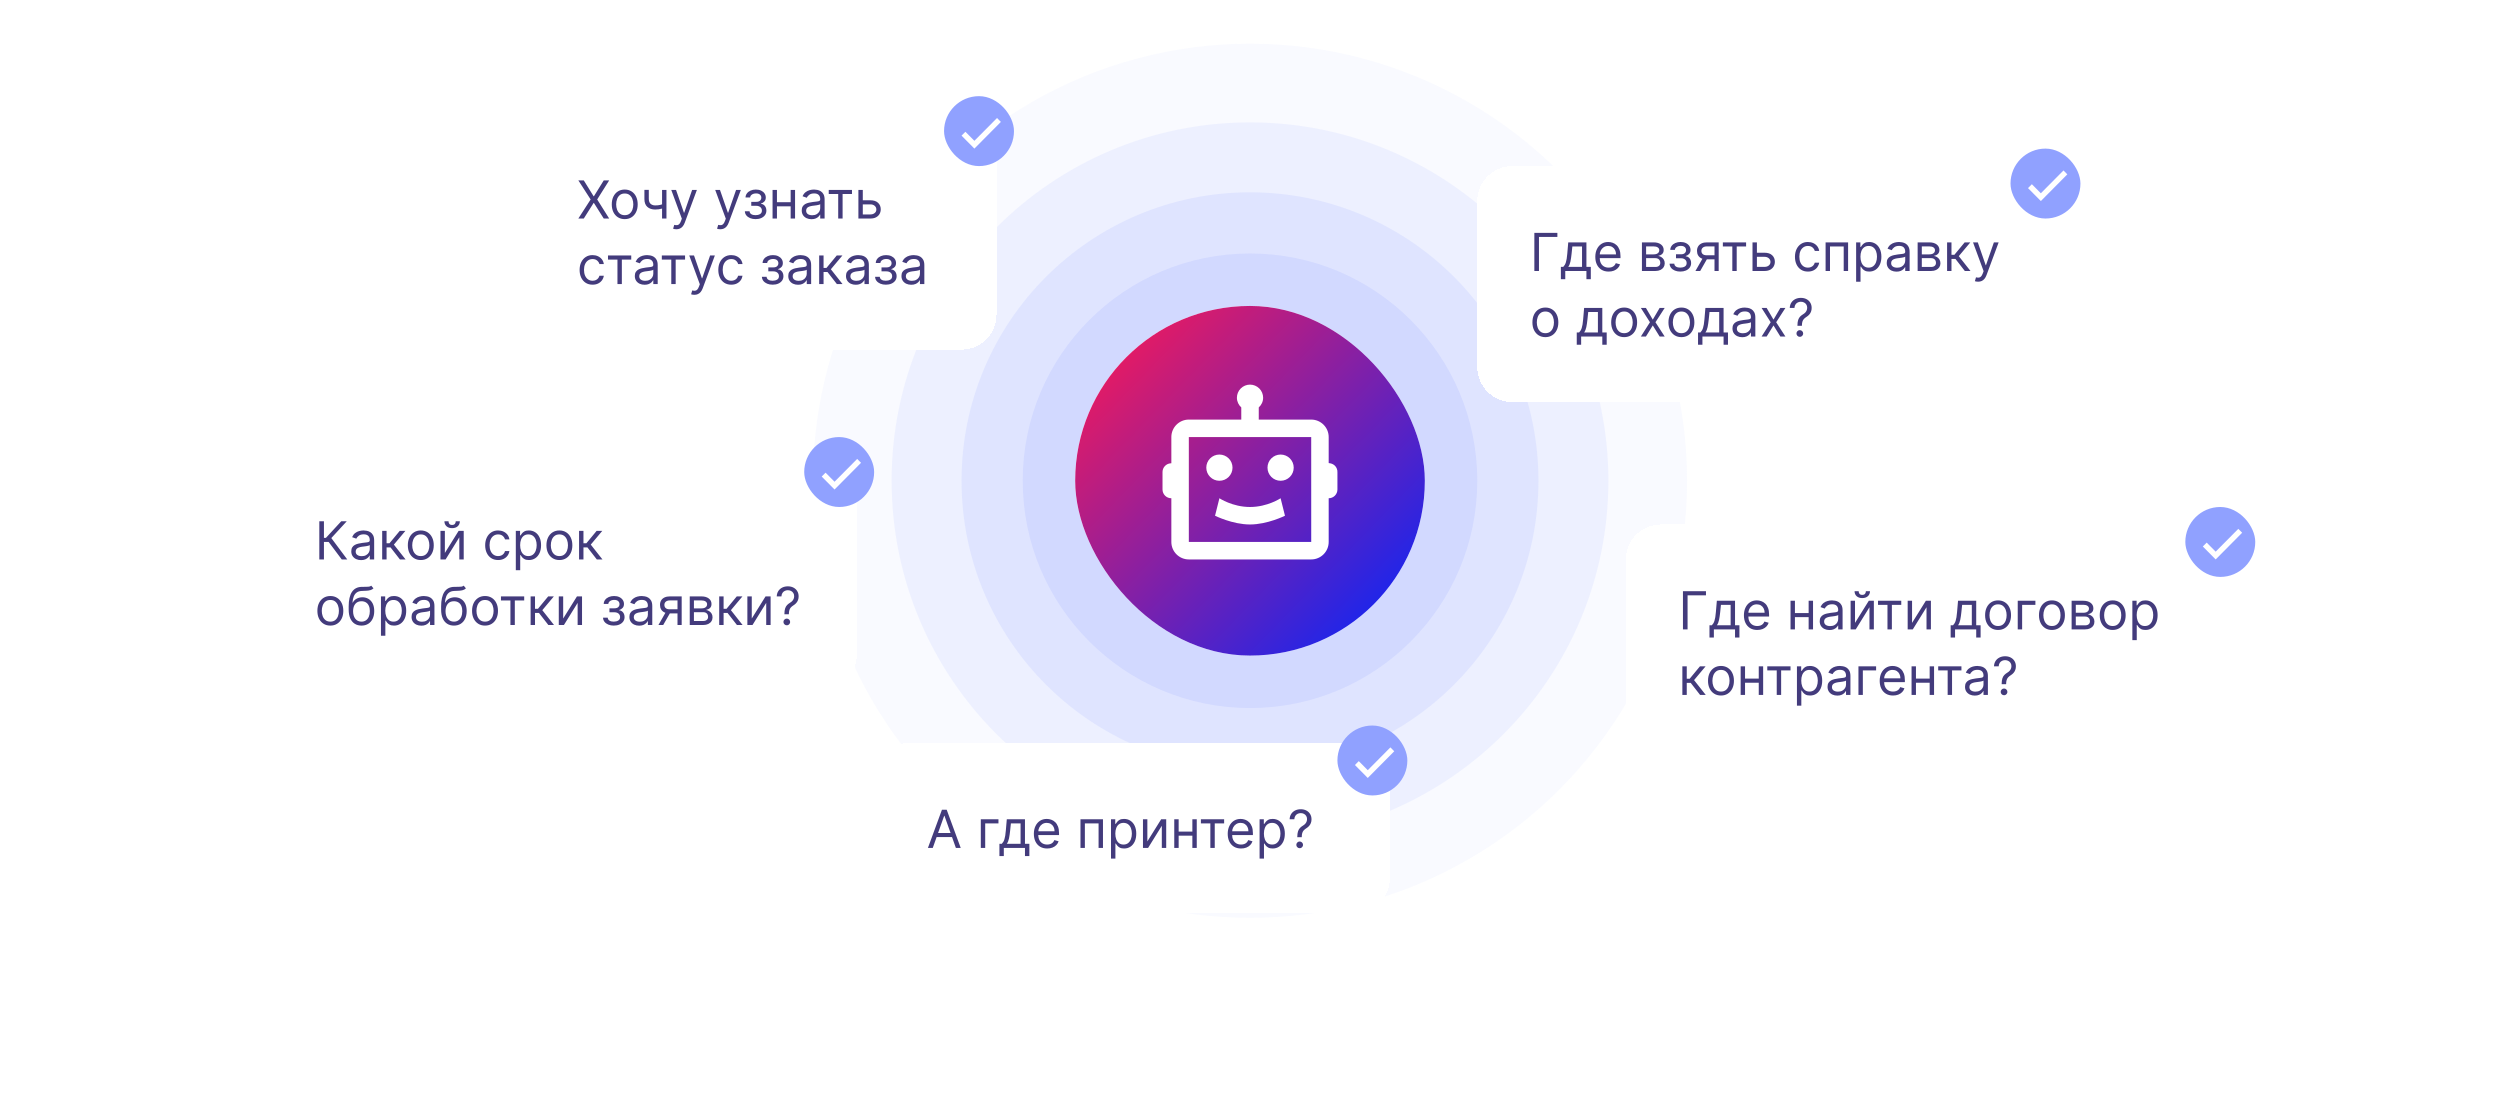 <svg width="572" height="250" viewBox="0 0 572 250" fill="none" xmlns="http://www.w3.org/2000/svg">
<circle opacity="0.1" cx="286.001" cy="110" r="100" fill="#BFC9FF"/>
<circle opacity="0.2" cx="286.001" cy="110" r="82" fill="#BFC9FF"/>
<circle opacity="0.3" cx="286.001" cy="110" r="66" fill="#BFC9FF"/>
<circle opacity="0.4" cx="286" cy="110" r="52" fill="#BFC9FF"/>
<g clip-path="url(#clip0_189_10658)">
<circle cx="286.002" cy="110" r="40" fill="white"/>
<circle cx="286.002" cy="110" r="40" fill="url(#paint0_linear_189_10658)"/>
<path d="M305.86 107.214C305.456 106.238 304.59 106.004 304.004 105.948V100C304.004 97.794 302.21 96 300.004 96H288.004V93.22C288.614 92.672 289.004 91.884 289.004 91C289.004 90.204 288.688 89.441 288.125 88.879C287.563 88.316 286.8 88 286.004 88C285.208 88 284.445 88.316 283.883 88.879C283.32 89.441 283.004 90.204 283.004 91C283.004 91.884 283.394 92.672 284.004 93.22V96H272.004C269.798 96 268.004 97.794 268.004 100V105.994L267.84 106.006C267.336 106.042 266.864 106.268 266.52 106.638C266.176 107.008 265.984 107.495 265.984 108V112C265.984 112.53 266.195 113.039 266.57 113.414C266.945 113.789 267.453 114 267.984 114H268.004V124C268.004 126.206 269.798 128 272.004 128H300.004C302.21 128 304.004 126.206 304.004 124V114C304.534 114 305.043 113.789 305.418 113.414C305.793 113.039 306.004 112.53 306.004 112V108.124C306.027 107.814 305.978 107.502 305.86 107.214ZM272.004 124V100H300.004L300.006 107.992L300.004 108V112L300.006 112.01L300.008 124H272.004Z" fill="white"/>
<path d="M279 110C280.657 110 282 108.657 282 107C282 105.343 280.657 104 279 104C277.343 104 276 105.343 276 107C276 108.657 277.343 110 279 110Z" fill="white"/>
<path d="M293.003 110C294.66 110 296.003 108.657 296.003 107C296.003 105.343 294.66 104 293.003 104C291.346 104 290.003 105.343 290.003 107C290.003 108.657 291.346 110 293.003 110Z" fill="white"/>
<path d="M279.001 114C279.001 114 282.001 116 286.001 116C290.001 116 293.001 114 293.001 114L294.001 118C294.001 118 290.001 120 286.001 120C282.001 120 278.001 118 278.001 118L279.001 114Z" fill="white"/>
</g>
<g filter="url(#filter0_d_189_10658)">
<path d="M120 32C120 27.582 123.582 24 128 24H226C227.105 24 228 24.895 228 26V70C228 74.418 224.419 78 220 78H128C123.582 78 120 74.418 120 70V32Z" fill="white" shape-rendering="crispEdges"/>
<path opacity="0.8" d="M133.569 39.273L135.819 42.903H135.887L138.137 39.273H139.381L136.637 43.636L139.381 48H138.137L135.887 44.438H135.819L133.569 48H132.324L135.137 43.636L132.324 39.273H133.569ZM142.939 48.136C142.349 48.136 141.83 47.996 141.384 47.715C140.941 47.433 140.594 47.04 140.344 46.534C140.097 46.028 139.974 45.438 139.974 44.761C139.974 44.08 140.097 43.484 140.344 42.976C140.594 42.467 140.941 42.072 141.384 41.791C141.83 41.51 142.349 41.369 142.939 41.369C143.53 41.369 144.047 41.51 144.491 41.791C144.937 42.072 145.283 42.467 145.53 42.976C145.78 43.484 145.905 44.08 145.905 44.761C145.905 45.438 145.78 46.028 145.53 46.534C145.283 47.04 144.937 47.433 144.491 47.715C144.047 47.996 143.53 48.136 142.939 48.136ZM142.939 47.233C143.388 47.233 143.758 47.118 144.047 46.888C144.337 46.658 144.552 46.355 144.691 45.98C144.83 45.605 144.9 45.199 144.9 44.761C144.9 44.324 144.83 43.916 144.691 43.538C144.552 43.16 144.337 42.855 144.047 42.622C143.758 42.389 143.388 42.273 142.939 42.273C142.491 42.273 142.121 42.389 141.831 42.622C141.542 42.855 141.327 43.16 141.188 43.538C141.049 43.916 140.979 44.324 140.979 44.761C140.979 45.199 141.049 45.605 141.188 45.98C141.327 46.355 141.542 46.658 141.831 46.888C142.121 47.118 142.491 47.233 142.939 47.233ZM152.486 41.455V48H151.48V41.455H152.486ZM152.094 44.574V45.511C151.867 45.597 151.641 45.672 151.416 45.737C151.192 45.8 150.956 45.849 150.709 45.886C150.462 45.92 150.19 45.938 149.895 45.938C149.154 45.938 148.558 45.737 148.11 45.337C147.663 44.936 147.44 44.335 147.44 43.534V41.438H148.446V43.534C148.446 43.869 148.51 44.145 148.638 44.361C148.766 44.577 148.939 44.737 149.158 44.842C149.377 44.947 149.622 45 149.895 45C150.321 45 150.706 44.962 151.05 44.885C151.396 44.805 151.744 44.702 152.094 44.574ZM154.744 50.455C154.574 50.455 154.422 50.44 154.288 50.412C154.155 50.386 154.063 50.361 154.011 50.335L154.267 49.449C154.511 49.511 154.727 49.534 154.915 49.517C155.102 49.5 155.269 49.416 155.413 49.266C155.561 49.118 155.696 48.878 155.818 48.545L156.006 48.034L153.585 41.455H154.676L156.483 46.67H156.551L158.358 41.455H159.449L156.671 48.955C156.546 49.293 156.391 49.572 156.206 49.794C156.021 50.019 155.807 50.185 155.563 50.293C155.321 50.401 155.048 50.455 154.744 50.455ZM164.799 50.455C164.629 50.455 164.477 50.44 164.343 50.412C164.21 50.386 164.117 50.361 164.066 50.335L164.322 49.449C164.566 49.511 164.782 49.534 164.97 49.517C165.157 49.5 165.323 49.416 165.468 49.266C165.616 49.118 165.751 48.878 165.873 48.545L166.061 48.034L163.64 41.455H164.731L166.538 46.67H166.606L168.413 41.455H169.504L166.725 48.955C166.6 49.293 166.445 49.572 166.261 49.794C166.076 50.019 165.862 50.185 165.617 50.293C165.376 50.401 165.103 50.455 164.799 50.455ZM170.422 46.33H171.496C171.519 46.625 171.652 46.849 171.896 47.003C172.144 47.156 172.465 47.233 172.86 47.233C173.263 47.233 173.608 47.151 173.895 46.986C174.182 46.818 174.325 46.548 174.325 46.176C174.325 45.957 174.271 45.767 174.163 45.605C174.056 45.44 173.904 45.312 173.708 45.222C173.512 45.131 173.28 45.085 173.013 45.085H171.888V44.182H173.013C173.413 44.182 173.709 44.091 173.899 43.909C174.092 43.727 174.189 43.5 174.189 43.227C174.189 42.935 174.085 42.7 173.878 42.524C173.671 42.345 173.377 42.256 172.996 42.256C172.612 42.256 172.293 42.342 172.037 42.516C171.781 42.686 171.646 42.906 171.632 43.176H170.575C170.587 42.824 170.695 42.513 170.899 42.243C171.104 41.97 171.382 41.757 171.735 41.604C172.087 41.447 172.49 41.369 172.945 41.369C173.405 41.369 173.804 41.45 174.142 41.612C174.483 41.771 174.746 41.989 174.931 42.264C175.118 42.537 175.212 42.847 175.212 43.193C175.212 43.562 175.108 43.861 174.901 44.088C174.693 44.315 174.433 44.477 174.121 44.574V44.642C174.368 44.659 174.583 44.739 174.764 44.881C174.949 45.02 175.092 45.203 175.195 45.43C175.297 45.655 175.348 45.903 175.348 46.176C175.348 46.574 175.242 46.92 175.029 47.216C174.815 47.508 174.523 47.736 174.151 47.898C173.779 48.057 173.354 48.136 172.877 48.136C172.413 48.136 171.999 48.061 171.632 47.91C171.266 47.757 170.975 47.545 170.759 47.276C170.546 47.003 170.433 46.688 170.422 46.33ZM181.141 44.267V45.205H177.528V44.267H181.141ZM177.766 41.455V48H176.761V41.455H177.766ZM181.909 41.455V48H180.903V41.455H181.909ZM185.671 48.153C185.257 48.153 184.88 48.075 184.542 47.919C184.204 47.76 183.936 47.531 183.737 47.233C183.538 46.932 183.438 46.568 183.438 46.142C183.438 45.767 183.512 45.463 183.66 45.23C183.808 44.994 184.005 44.81 184.252 44.676C184.499 44.543 184.772 44.443 185.07 44.378C185.372 44.31 185.674 44.256 185.978 44.216C186.376 44.165 186.698 44.126 186.945 44.101C187.195 44.072 187.377 44.026 187.491 43.96C187.607 43.895 187.666 43.781 187.666 43.619V43.585C187.666 43.165 187.551 42.838 187.32 42.605C187.093 42.372 186.748 42.256 186.285 42.256C185.805 42.256 185.428 42.361 185.156 42.571C184.883 42.781 184.691 43.006 184.58 43.244L183.626 42.903C183.796 42.506 184.024 42.196 184.308 41.974C184.595 41.75 184.907 41.594 185.245 41.506C185.586 41.415 185.921 41.369 186.251 41.369C186.461 41.369 186.703 41.395 186.975 41.446C187.251 41.494 187.516 41.595 187.772 41.749C188.031 41.902 188.245 42.133 188.416 42.443C188.586 42.753 188.671 43.168 188.671 43.688V48H187.666V47.114H187.614C187.546 47.256 187.433 47.408 187.274 47.57C187.114 47.731 186.903 47.869 186.639 47.983C186.374 48.097 186.052 48.153 185.671 48.153ZM185.825 47.25C186.222 47.25 186.558 47.172 186.83 47.016C187.106 46.859 187.313 46.658 187.453 46.41C187.595 46.163 187.666 45.903 187.666 45.631V44.71C187.623 44.761 187.529 44.808 187.384 44.851C187.242 44.891 187.078 44.926 186.89 44.957C186.705 44.986 186.525 45.011 186.349 45.034C186.176 45.054 186.035 45.071 185.927 45.085C185.666 45.119 185.421 45.175 185.194 45.251C184.97 45.325 184.788 45.438 184.649 45.588C184.512 45.736 184.444 45.938 184.444 46.193C184.444 46.543 184.573 46.807 184.832 46.986C185.093 47.162 185.424 47.25 185.825 47.25ZM189.616 42.392V41.455H194.934V42.392H192.787V48H191.781V42.392H189.616ZM197.271 43.824H199.146C199.913 43.824 200.499 44.019 200.906 44.408C201.312 44.797 201.515 45.29 201.515 45.886C201.515 46.278 201.424 46.635 201.242 46.956C201.061 47.274 200.793 47.528 200.441 47.719C200.089 47.906 199.657 48 199.146 48H196.401V41.455H197.407V47.062H199.146C199.543 47.062 199.87 46.957 200.126 46.747C200.382 46.537 200.509 46.267 200.509 45.938C200.509 45.591 200.382 45.308 200.126 45.09C199.87 44.871 199.543 44.761 199.146 44.761H197.271V43.824ZM135.58 63.136C134.966 63.136 134.438 62.992 133.995 62.702C133.552 62.412 133.211 62.013 132.972 61.504C132.733 60.996 132.614 60.415 132.614 59.761C132.614 59.097 132.736 58.51 132.981 58.001C133.228 57.49 133.572 57.091 134.012 56.804C134.455 56.514 134.972 56.369 135.563 56.369C136.023 56.369 136.438 56.455 136.807 56.625C137.177 56.795 137.479 57.034 137.715 57.341C137.951 57.648 138.097 58.006 138.154 58.415H137.148C137.072 58.117 136.901 57.852 136.637 57.622C136.375 57.389 136.023 57.273 135.58 57.273C135.188 57.273 134.844 57.375 134.549 57.58C134.256 57.781 134.027 58.067 133.863 58.436C133.701 58.803 133.62 59.233 133.62 59.727C133.62 60.233 133.699 60.673 133.858 61.048C134.02 61.423 134.248 61.715 134.54 61.922C134.836 62.129 135.182 62.233 135.58 62.233C135.841 62.233 136.079 62.188 136.292 62.097C136.505 62.006 136.685 61.875 136.833 61.705C136.981 61.534 137.086 61.33 137.148 61.091H138.154C138.097 61.477 137.956 61.825 137.732 62.135C137.51 62.442 137.216 62.686 136.85 62.868C136.486 63.047 136.063 63.136 135.58 63.136ZM139.108 57.392V56.455H144.427V57.392H142.279V63H141.273V57.392H139.108ZM147.48 63.153C147.065 63.153 146.689 63.075 146.351 62.919C146.013 62.76 145.744 62.531 145.545 62.233C145.346 61.932 145.247 61.568 145.247 61.142C145.247 60.767 145.321 60.463 145.469 60.23C145.616 59.994 145.814 59.81 146.061 59.676C146.308 59.543 146.581 59.443 146.879 59.378C147.18 59.31 147.483 59.256 147.787 59.216C148.184 59.165 148.507 59.126 148.754 59.101C149.004 59.072 149.186 59.026 149.299 58.96C149.416 58.895 149.474 58.781 149.474 58.619V58.585C149.474 58.165 149.359 57.838 149.129 57.605C148.902 57.372 148.557 57.256 148.094 57.256C147.613 57.256 147.237 57.361 146.964 57.571C146.692 57.781 146.5 58.006 146.389 58.244L145.434 57.903C145.605 57.506 145.832 57.196 146.116 56.974C146.403 56.75 146.716 56.594 147.054 56.506C147.395 56.415 147.73 56.369 148.059 56.369C148.27 56.369 148.511 56.395 148.784 56.446C149.059 56.494 149.325 56.595 149.581 56.749C149.839 56.902 150.054 57.133 150.224 57.443C150.395 57.753 150.48 58.168 150.48 58.688V63H149.474V62.114H149.423C149.355 62.256 149.241 62.408 149.082 62.57C148.923 62.731 148.711 62.869 148.447 62.983C148.183 63.097 147.861 63.153 147.48 63.153ZM147.633 62.25C148.031 62.25 148.366 62.172 148.639 62.016C148.915 61.859 149.122 61.658 149.261 61.41C149.403 61.163 149.474 60.903 149.474 60.631V59.71C149.432 59.761 149.338 59.808 149.193 59.851C149.051 59.891 148.886 59.926 148.699 59.957C148.514 59.986 148.334 60.011 148.157 60.034C147.984 60.054 147.844 60.071 147.736 60.085C147.474 60.119 147.23 60.175 147.003 60.251C146.778 60.325 146.596 60.438 146.457 60.588C146.321 60.736 146.253 60.938 146.253 61.193C146.253 61.543 146.382 61.807 146.64 61.986C146.902 62.162 147.233 62.25 147.633 62.25ZM151.425 57.392V56.455H156.743V57.392H154.595V63H153.59V57.392H151.425ZM158.858 65.454C158.687 65.454 158.535 65.44 158.402 65.412C158.268 65.386 158.176 65.361 158.125 65.335L158.38 64.449C158.625 64.511 158.841 64.534 159.028 64.517C159.216 64.5 159.382 64.416 159.527 64.266C159.674 64.118 159.809 63.878 159.932 63.545L160.119 63.034L157.699 56.455H158.79L160.596 61.67H160.665L162.471 56.455H163.562L160.784 63.955C160.659 64.293 160.504 64.572 160.319 64.794C160.135 65.019 159.92 65.185 159.676 65.293C159.434 65.401 159.162 65.454 158.858 65.454ZM167.314 63.136C166.701 63.136 166.172 62.992 165.729 62.702C165.286 62.412 164.945 62.013 164.706 61.504C164.468 60.996 164.349 60.415 164.349 59.761C164.349 59.097 164.471 58.51 164.715 58.001C164.962 57.49 165.306 57.091 165.746 56.804C166.189 56.514 166.706 56.369 167.297 56.369C167.758 56.369 168.172 56.455 168.542 56.625C168.911 56.795 169.214 57.034 169.449 57.341C169.685 57.648 169.831 58.006 169.888 58.415H168.883C168.806 58.117 168.635 57.852 168.371 57.622C168.11 57.389 167.758 57.273 167.314 57.273C166.922 57.273 166.579 57.375 166.283 57.58C165.991 57.781 165.762 58.067 165.597 58.436C165.435 58.803 165.354 59.233 165.354 59.727C165.354 60.233 165.434 60.673 165.593 61.048C165.755 61.423 165.982 61.715 166.275 61.922C166.57 62.129 166.917 62.233 167.314 62.233C167.576 62.233 167.813 62.188 168.026 62.097C168.239 62.006 168.42 61.875 168.567 61.705C168.715 61.534 168.82 61.33 168.883 61.091H169.888C169.831 61.477 169.691 61.825 169.466 62.135C169.245 62.442 168.951 62.686 168.584 62.868C168.221 63.047 167.797 63.136 167.314 63.136ZM174.324 61.33H175.398C175.421 61.625 175.554 61.849 175.799 62.003C176.046 62.156 176.367 62.233 176.762 62.233C177.165 62.233 177.51 62.151 177.797 61.986C178.084 61.818 178.228 61.548 178.228 61.176C178.228 60.957 178.174 60.767 178.066 60.605C177.958 60.44 177.806 60.312 177.61 60.222C177.414 60.131 177.182 60.085 176.915 60.085H175.79V59.182H176.915C177.316 59.182 177.611 59.091 177.802 58.909C177.995 58.727 178.091 58.5 178.091 58.227C178.091 57.935 177.988 57.7 177.78 57.524C177.573 57.345 177.279 57.256 176.898 57.256C176.515 57.256 176.195 57.342 175.939 57.516C175.684 57.686 175.549 57.906 175.535 58.176H174.478C174.489 57.824 174.597 57.513 174.802 57.243C175.006 56.97 175.285 56.757 175.637 56.604C175.989 56.447 176.393 56.369 176.847 56.369C177.307 56.369 177.706 56.45 178.045 56.612C178.385 56.771 178.648 56.989 178.833 57.264C179.02 57.537 179.114 57.847 179.114 58.193C179.114 58.562 179.01 58.861 178.803 59.088C178.596 59.315 178.336 59.477 178.023 59.574V59.642C178.27 59.659 178.485 59.739 178.667 59.881C178.851 60.02 178.995 60.203 179.097 60.43C179.199 60.655 179.25 60.903 179.25 61.176C179.25 61.574 179.144 61.92 178.931 62.216C178.718 62.508 178.425 62.736 178.053 62.898C177.681 63.057 177.256 63.136 176.779 63.136C176.316 63.136 175.901 63.061 175.535 62.91C175.168 62.757 174.877 62.545 174.661 62.276C174.448 62.003 174.336 61.688 174.324 61.33ZM182.589 63.153C182.174 63.153 181.798 63.075 181.46 62.919C181.122 62.76 180.853 62.531 180.655 62.233C180.456 61.932 180.356 61.568 180.356 61.142C180.356 60.767 180.43 60.463 180.578 60.23C180.726 59.994 180.923 59.81 181.17 59.676C181.417 59.543 181.69 59.443 181.988 59.378C182.29 59.31 182.592 59.256 182.896 59.216C183.294 59.165 183.616 59.126 183.863 59.101C184.113 59.072 184.295 59.026 184.409 58.96C184.525 58.895 184.584 58.781 184.584 58.619V58.585C184.584 58.165 184.469 57.838 184.238 57.605C184.011 57.372 183.666 57.256 183.203 57.256C182.723 57.256 182.346 57.361 182.074 57.571C181.801 57.781 181.609 58.006 181.498 58.244L180.544 57.903C180.714 57.506 180.942 57.196 181.226 56.974C181.513 56.75 181.825 56.594 182.163 56.506C182.504 56.415 182.839 56.369 183.169 56.369C183.379 56.369 183.621 56.395 183.893 56.446C184.169 56.494 184.434 56.595 184.69 56.749C184.949 56.902 185.163 57.133 185.334 57.443C185.504 57.753 185.589 58.168 185.589 58.688V63H184.584V62.114H184.532C184.464 62.256 184.351 62.408 184.192 62.57C184.032 62.731 183.821 62.869 183.557 62.983C183.292 63.097 182.97 63.153 182.589 63.153ZM182.743 62.25C183.14 62.25 183.476 62.172 183.748 62.016C184.024 61.859 184.231 61.658 184.371 61.41C184.513 61.163 184.584 60.903 184.584 60.631V59.71C184.541 59.761 184.447 59.808 184.302 59.851C184.16 59.891 183.996 59.926 183.808 59.957C183.623 59.986 183.443 60.011 183.267 60.034C183.094 60.054 182.953 60.071 182.845 60.085C182.584 60.119 182.339 60.175 182.112 60.251C181.888 60.325 181.706 60.438 181.567 60.588C181.43 60.736 181.362 60.938 181.362 61.193C181.362 61.543 181.491 61.807 181.75 61.986C182.011 62.162 182.342 62.25 182.743 62.25ZM187.425 63V56.455H188.431V59.301H189.095L191.448 56.455H192.743L190.101 59.608L192.777 63H191.482L189.334 60.239H188.431V63H187.425ZM195.796 63.153C195.382 63.153 195.005 63.075 194.667 62.919C194.329 62.76 194.061 62.531 193.862 62.233C193.663 61.932 193.563 61.568 193.563 61.142C193.563 60.767 193.637 60.463 193.785 60.23C193.933 59.994 194.13 59.81 194.377 59.676C194.624 59.543 194.897 59.443 195.195 59.378C195.497 59.31 195.799 59.256 196.103 59.216C196.501 59.165 196.823 59.126 197.07 59.101C197.32 59.072 197.502 59.026 197.616 58.96C197.732 58.895 197.791 58.781 197.791 58.619V58.585C197.791 58.165 197.676 57.838 197.445 57.605C197.218 57.372 196.873 57.256 196.41 57.256C195.93 57.256 195.553 57.361 195.281 57.571C195.008 57.781 194.816 58.006 194.705 58.244L193.751 57.903C193.921 57.506 194.149 57.196 194.433 56.974C194.72 56.75 195.032 56.594 195.37 56.506C195.711 56.415 196.046 56.369 196.376 56.369C196.586 56.369 196.828 56.395 197.1 56.446C197.376 56.494 197.641 56.595 197.897 56.749C198.156 56.902 198.37 57.133 198.541 57.443C198.711 57.753 198.796 58.168 198.796 58.688V63H197.791V62.114H197.739C197.671 62.256 197.558 62.408 197.399 62.57C197.239 62.731 197.028 62.869 196.764 62.983C196.499 63.097 196.177 63.153 195.796 63.153ZM195.95 62.25C196.347 62.25 196.683 62.172 196.955 62.016C197.231 61.859 197.438 61.658 197.578 61.41C197.72 61.163 197.791 60.903 197.791 60.631V59.71C197.748 59.761 197.654 59.808 197.509 59.851C197.367 59.891 197.203 59.926 197.015 59.957C196.83 59.986 196.65 60.011 196.474 60.034C196.301 60.054 196.16 60.071 196.052 60.085C195.791 60.119 195.546 60.175 195.319 60.251C195.095 60.325 194.913 60.438 194.774 60.588C194.637 60.736 194.569 60.938 194.569 61.193C194.569 61.543 194.698 61.807 194.957 61.986C195.218 62.162 195.549 62.25 195.95 62.25ZM200.223 61.33H201.297C201.319 61.625 201.453 61.849 201.697 62.003C201.944 62.156 202.265 62.233 202.66 62.233C203.064 62.233 203.409 62.151 203.696 61.986C203.983 61.818 204.126 61.548 204.126 61.176C204.126 60.957 204.072 60.767 203.964 60.605C203.856 60.44 203.704 60.312 203.508 60.222C203.312 60.131 203.081 60.085 202.814 60.085H201.689V59.182H202.814C203.214 59.182 203.51 59.091 203.7 58.909C203.893 58.727 203.99 58.5 203.99 58.227C203.99 57.935 203.886 57.7 203.679 57.524C203.471 57.345 203.177 57.256 202.797 57.256C202.413 57.256 202.094 57.342 201.838 57.516C201.582 57.686 201.447 57.906 201.433 58.176H200.376C200.388 57.824 200.496 57.513 200.7 57.243C200.905 56.97 201.183 56.757 201.535 56.604C201.888 56.447 202.291 56.369 202.746 56.369C203.206 56.369 203.605 56.45 203.943 56.612C204.284 56.771 204.547 56.989 204.731 57.264C204.919 57.537 205.013 57.847 205.013 58.193C205.013 58.562 204.909 58.861 204.701 59.088C204.494 59.315 204.234 59.477 203.922 59.574V59.642C204.169 59.659 204.383 59.739 204.565 59.881C204.75 60.02 204.893 60.203 204.996 60.43C205.098 60.655 205.149 60.903 205.149 61.176C205.149 61.574 205.042 61.92 204.829 62.216C204.616 62.508 204.324 62.736 203.951 62.898C203.579 63.057 203.155 63.136 202.677 63.136C202.214 63.136 201.8 63.061 201.433 62.91C201.067 62.757 200.775 62.545 200.559 62.276C200.346 62.003 200.234 61.688 200.223 61.33ZM208.488 63.153C208.073 63.153 207.697 63.075 207.358 62.919C207.02 62.76 206.752 62.531 206.553 62.233C206.354 61.932 206.255 61.568 206.255 61.142C206.255 60.767 206.329 60.463 206.476 60.23C206.624 59.994 206.822 59.81 207.069 59.676C207.316 59.543 207.589 59.443 207.887 59.378C208.188 59.31 208.491 59.256 208.795 59.216C209.192 59.165 209.515 59.126 209.762 59.101C210.012 59.072 210.194 59.026 210.307 58.96C210.424 58.895 210.482 58.781 210.482 58.619V58.585C210.482 58.165 210.367 57.838 210.137 57.605C209.91 57.372 209.564 57.256 209.101 57.256C208.621 57.256 208.245 57.361 207.972 57.571C207.699 57.781 207.508 58.006 207.397 58.244L206.442 57.903C206.613 57.506 206.84 57.196 207.124 56.974C207.411 56.75 207.724 56.594 208.062 56.506C208.402 56.415 208.738 56.369 209.067 56.369C209.277 56.369 209.519 56.395 209.792 56.446C210.067 56.494 210.333 56.595 210.589 56.749C210.847 56.902 211.062 57.133 211.232 57.443C211.402 57.753 211.488 58.168 211.488 58.688V63H210.482V62.114H210.431C210.363 62.256 210.249 62.408 210.09 62.57C209.931 62.731 209.719 62.869 209.455 62.983C209.191 63.097 208.868 63.153 208.488 63.153ZM208.641 62.25C209.039 62.25 209.374 62.172 209.647 62.016C209.922 61.859 210.13 61.658 210.269 61.41C210.411 61.163 210.482 60.903 210.482 60.631V59.71C210.439 59.761 210.346 59.808 210.201 59.851C210.059 59.891 209.894 59.926 209.706 59.957C209.522 59.986 209.341 60.011 209.165 60.034C208.992 60.054 208.851 60.071 208.743 60.085C208.482 60.119 208.238 60.175 208.01 60.251C207.786 60.325 207.604 60.438 207.465 60.588C207.329 60.736 207.26 60.938 207.26 61.193C207.26 61.543 207.39 61.807 207.648 61.986C207.91 62.162 208.241 62.25 208.641 62.25Z" fill="#140B5B"/>
<rect x="215.999" y="20" width="16" height="16" rx="8" fill="#90A1FF"/>
<path d="M222.94 30.22L220.884 28.147L220.001 29.037L222.94 32L229.001 25.89L228.118 25L222.94 30.22Z" fill="white"/>
</g>
<g filter="url(#filter1_d_189_10658)">
<path d="M60.003 110C60.003 105.582 63.585 102 68.003 102H194.003C195.108 102 196.003 102.895 196.003 104V148C196.003 152.418 192.421 156 188.003 156H68.003C63.585 156 60.003 152.418 60.003 148V110Z" fill="white" shape-rendering="crispEdges"/>
<path opacity="0.8" d="M78.191 126L75.191 121.994H74.117V126H73.06V117.273H74.117V121.057H74.577L78.071 117.273H79.333L75.804 121.108L79.452 126H78.191ZM82.608 126.153C82.193 126.153 81.816 126.075 81.478 125.919C81.14 125.76 80.872 125.531 80.673 125.233C80.474 124.932 80.375 124.568 80.375 124.142C80.375 123.767 80.448 123.463 80.596 123.23C80.744 122.994 80.941 122.81 81.189 122.676C81.436 122.543 81.708 122.443 82.007 122.378C82.308 122.31 82.61 122.256 82.914 122.216C83.312 122.165 83.635 122.126 83.882 122.101C84.132 122.072 84.314 122.026 84.427 121.96C84.544 121.895 84.602 121.781 84.602 121.619V121.585C84.602 121.165 84.487 120.838 84.257 120.605C84.029 120.372 83.684 120.256 83.221 120.256C82.741 120.256 82.365 120.361 82.092 120.571C81.819 120.781 81.627 121.006 81.517 121.244L80.562 120.903C80.733 120.506 80.96 120.196 81.244 119.974C81.531 119.75 81.843 119.594 82.181 119.506C82.522 119.415 82.858 119.369 83.187 119.369C83.397 119.369 83.639 119.395 83.912 119.446C84.187 119.494 84.453 119.595 84.708 119.749C84.967 119.902 85.181 120.134 85.352 120.443C85.522 120.753 85.608 121.168 85.608 121.687V126H84.602V125.114H84.551C84.483 125.256 84.369 125.408 84.21 125.57C84.051 125.732 83.839 125.869 83.575 125.983C83.311 126.097 82.988 126.153 82.608 126.153ZM82.761 125.25C83.159 125.25 83.494 125.172 83.767 125.016C84.042 124.859 84.25 124.658 84.389 124.411C84.531 124.163 84.602 123.903 84.602 123.631V122.71C84.559 122.761 84.466 122.808 84.321 122.851C84.179 122.891 84.014 122.926 83.826 122.957C83.642 122.986 83.461 123.011 83.285 123.034C83.112 123.054 82.971 123.071 82.863 123.085C82.602 123.119 82.358 123.175 82.13 123.251C81.906 123.325 81.724 123.437 81.585 123.588C81.448 123.736 81.38 123.937 81.38 124.193C81.38 124.543 81.51 124.807 81.768 124.986C82.029 125.162 82.36 125.25 82.761 125.25ZM87.443 126V119.455H88.449V122.301H89.114L91.466 119.455H92.761L90.119 122.608L92.795 126H91.5L89.352 123.239H88.449V126H87.443ZM96.278 126.136C95.687 126.136 95.169 125.996 94.723 125.714C94.279 125.433 93.933 125.04 93.683 124.534C93.436 124.028 93.312 123.437 93.312 122.761C93.312 122.08 93.436 121.484 93.683 120.976C93.933 120.467 94.279 120.072 94.723 119.791C95.169 119.51 95.687 119.369 96.278 119.369C96.869 119.369 97.386 119.51 97.829 119.791C98.275 120.072 98.622 120.467 98.869 120.976C99.119 121.484 99.244 122.08 99.244 122.761C99.244 123.437 99.119 124.028 98.869 124.534C98.622 125.04 98.275 125.433 97.829 125.714C97.386 125.996 96.869 126.136 96.278 126.136ZM96.278 125.233C96.727 125.233 97.096 125.118 97.386 124.888C97.676 124.658 97.89 124.355 98.029 123.98C98.169 123.605 98.238 123.199 98.238 122.761C98.238 122.324 98.169 121.916 98.029 121.538C97.89 121.161 97.676 120.855 97.386 120.622C97.096 120.389 96.727 120.273 96.278 120.273C95.829 120.273 95.46 120.389 95.17 120.622C94.88 120.855 94.666 121.161 94.527 121.538C94.387 121.916 94.318 122.324 94.318 122.761C94.318 123.199 94.387 123.605 94.527 123.98C94.666 124.355 94.88 124.658 95.17 124.888C95.46 125.118 95.829 125.233 96.278 125.233ZM101.785 124.517L104.938 119.455H106.097V126H105.092V120.937L101.955 126H100.779V119.455H101.785V124.517ZM104.273 117.273H105.211C105.211 117.733 105.052 118.109 104.734 118.402C104.415 118.695 103.984 118.841 103.438 118.841C102.901 118.841 102.474 118.695 102.156 118.402C101.84 118.109 101.683 117.733 101.683 117.273H102.62C102.62 117.494 102.681 117.689 102.803 117.857C102.928 118.024 103.14 118.108 103.438 118.108C103.736 118.108 103.95 118.024 104.077 117.857C104.208 117.689 104.273 117.494 104.273 117.273ZM113.973 126.136C113.36 126.136 112.831 125.991 112.388 125.702C111.945 125.412 111.604 125.013 111.365 124.504C111.127 123.996 111.007 123.415 111.007 122.761C111.007 122.097 111.13 121.51 111.374 121.001C111.621 120.49 111.965 120.091 112.405 119.804C112.848 119.514 113.365 119.369 113.956 119.369C114.417 119.369 114.831 119.455 115.201 119.625C115.57 119.795 115.872 120.034 116.108 120.341C116.344 120.648 116.49 121.006 116.547 121.415H115.542C115.465 121.116 115.294 120.852 115.03 120.622C114.769 120.389 114.417 120.273 113.973 120.273C113.581 120.273 113.238 120.375 112.942 120.58C112.649 120.781 112.421 121.067 112.256 121.436C112.094 121.803 112.013 122.233 112.013 122.727C112.013 123.233 112.093 123.673 112.252 124.048C112.414 124.423 112.641 124.714 112.934 124.922C113.229 125.129 113.576 125.233 113.973 125.233C114.235 125.233 114.472 125.187 114.685 125.097C114.898 125.006 115.078 124.875 115.226 124.705C115.374 124.534 115.479 124.33 115.542 124.091H116.547C116.49 124.477 116.35 124.825 116.125 125.135C115.904 125.442 115.61 125.686 115.243 125.868C114.88 126.047 114.456 126.136 113.973 126.136ZM118.017 128.455V119.455H118.989V120.494H119.108C119.182 120.381 119.284 120.236 119.415 120.06C119.549 119.881 119.739 119.722 119.986 119.582C120.236 119.44 120.574 119.369 121 119.369C121.551 119.369 122.037 119.507 122.458 119.783C122.878 120.058 123.206 120.449 123.442 120.955C123.678 121.46 123.796 122.057 123.796 122.744C123.796 123.437 123.678 124.038 123.442 124.547C123.206 125.053 122.88 125.445 122.462 125.723C122.044 125.999 121.563 126.136 121.017 126.136C120.597 126.136 120.26 126.067 120.007 125.928C119.755 125.786 119.56 125.625 119.424 125.446C119.287 125.264 119.182 125.114 119.108 124.994H119.023V128.455H118.017ZM119.006 122.727C119.006 123.222 119.078 123.658 119.223 124.036C119.368 124.411 119.58 124.705 119.858 124.918C120.137 125.128 120.478 125.233 120.881 125.233C121.301 125.233 121.652 125.122 121.934 124.901C122.218 124.676 122.431 124.375 122.573 123.997C122.718 123.616 122.79 123.193 122.79 122.727C122.79 122.267 122.719 121.852 122.577 121.483C122.438 121.111 122.226 120.817 121.942 120.601C121.661 120.382 121.307 120.273 120.881 120.273C120.472 120.273 120.128 120.376 119.85 120.584C119.571 120.788 119.361 121.075 119.219 121.445C119.077 121.811 119.006 122.239 119.006 122.727ZM127.989 126.136C127.398 126.136 126.88 125.996 126.434 125.714C125.99 125.433 125.644 125.04 125.394 124.534C125.147 124.028 125.023 123.437 125.023 122.761C125.023 122.08 125.147 121.484 125.394 120.976C125.644 120.467 125.99 120.072 126.434 119.791C126.88 119.51 127.398 119.369 127.989 119.369C128.58 119.369 129.097 119.51 129.54 119.791C129.986 120.072 130.333 120.467 130.58 120.976C130.83 121.484 130.955 122.08 130.955 122.761C130.955 123.437 130.83 124.028 130.58 124.534C130.333 125.04 129.986 125.433 129.54 125.714C129.097 125.996 128.58 126.136 127.989 126.136ZM127.989 125.233C128.438 125.233 128.807 125.118 129.097 124.888C129.387 124.658 129.601 124.355 129.74 123.98C129.88 123.605 129.949 123.199 129.949 122.761C129.949 122.324 129.88 121.916 129.74 121.538C129.601 121.161 129.387 120.855 129.097 120.622C128.807 120.389 128.438 120.273 127.989 120.273C127.54 120.273 127.171 120.389 126.881 120.622C126.591 120.855 126.377 121.161 126.238 121.538C126.098 121.916 126.029 122.324 126.029 122.761C126.029 123.199 126.098 123.605 126.238 123.98C126.377 124.355 126.591 124.658 126.881 124.888C127.171 125.118 127.54 125.233 127.989 125.233ZM132.49 126V119.455H133.496V122.301H134.16L136.513 119.455H137.808L135.166 122.608L137.842 126H136.547L134.399 123.239H133.496V126H132.49ZM75.583 141.136C74.992 141.136 74.473 140.996 74.027 140.714C73.584 140.433 73.237 140.04 72.987 139.534C72.74 139.028 72.617 138.437 72.617 137.761C72.617 137.08 72.74 136.484 72.987 135.976C73.237 135.467 73.584 135.072 74.027 134.791C74.473 134.51 74.992 134.369 75.583 134.369C76.174 134.369 76.691 134.51 77.134 134.791C77.58 135.072 77.927 135.467 78.174 135.976C78.424 136.484 78.549 137.08 78.549 137.761C78.549 138.437 78.424 139.028 78.174 139.534C77.927 140.04 77.58 140.433 77.134 140.714C76.691 140.996 76.174 141.136 75.583 141.136ZM75.583 140.233C76.032 140.233 76.401 140.118 76.691 139.888C76.98 139.658 77.195 139.355 77.334 138.98C77.473 138.605 77.543 138.199 77.543 137.761C77.543 137.324 77.473 136.916 77.334 136.538C77.195 136.161 76.98 135.855 76.691 135.622C76.401 135.389 76.032 135.273 75.583 135.273C75.134 135.273 74.764 135.389 74.475 135.622C74.185 135.855 73.971 136.161 73.831 136.538C73.692 136.916 73.623 137.324 73.623 137.761C73.623 138.199 73.692 138.605 73.831 138.98C73.971 139.355 74.185 139.658 74.475 139.888C74.764 140.118 75.134 140.233 75.583 140.233ZM84.942 132L85.453 132.614C85.254 132.807 85.024 132.942 84.763 133.018C84.501 133.095 84.206 133.142 83.876 133.159C83.547 133.176 83.18 133.193 82.777 133.21C82.322 133.227 81.946 133.338 81.648 133.543C81.349 133.747 81.119 134.043 80.957 134.429C80.795 134.815 80.692 135.29 80.646 135.852H80.731C80.953 135.443 81.26 135.142 81.652 134.949C82.044 134.756 82.465 134.659 82.913 134.659C83.425 134.659 83.885 134.778 84.294 135.017C84.703 135.256 85.027 135.609 85.266 136.078C85.504 136.547 85.624 137.125 85.624 137.812C85.624 138.497 85.501 139.088 85.257 139.585C85.016 140.082 84.676 140.466 84.239 140.736C83.804 141.003 83.294 141.136 82.709 141.136C82.124 141.136 81.611 140.999 81.17 140.723C80.73 140.445 80.388 140.033 80.143 139.487C79.899 138.939 79.777 138.261 79.777 137.455V136.756C79.777 135.298 80.024 134.193 80.518 133.44C81.016 132.687 81.763 132.298 82.76 132.273C83.112 132.261 83.426 132.259 83.702 132.264C83.977 132.27 84.217 132.257 84.422 132.226C84.626 132.195 84.8 132.119 84.942 132ZM82.709 140.233C83.104 140.233 83.443 140.134 83.727 139.935C84.014 139.736 84.234 139.456 84.388 139.095C84.541 138.732 84.618 138.304 84.618 137.812C84.618 137.335 84.54 136.929 84.383 136.594C84.23 136.259 84.01 136.003 83.723 135.827C83.436 135.651 83.092 135.562 82.692 135.562C82.399 135.562 82.136 135.612 81.903 135.712C81.67 135.811 81.472 135.957 81.307 136.151C81.142 136.344 81.014 136.58 80.923 136.858C80.835 137.136 80.788 137.455 80.783 137.812C80.783 138.545 80.954 139.132 81.298 139.572C81.642 140.013 82.112 140.233 82.709 140.233ZM87.162 143.455V134.455H88.133V135.494H88.253C88.327 135.381 88.429 135.236 88.56 135.06C88.693 134.881 88.883 134.722 89.131 134.582C89.381 134.44 89.719 134.369 90.145 134.369C90.696 134.369 91.182 134.507 91.602 134.783C92.023 135.058 92.351 135.449 92.587 135.955C92.822 136.46 92.94 137.057 92.94 137.744C92.94 138.437 92.822 139.038 92.587 139.547C92.351 140.053 92.024 140.445 91.606 140.723C91.189 140.999 90.707 141.136 90.162 141.136C89.742 141.136 89.405 141.067 89.152 140.928C88.899 140.786 88.704 140.625 88.568 140.446C88.432 140.264 88.327 140.114 88.253 139.994H88.168V143.455H87.162ZM88.15 137.727C88.15 138.222 88.223 138.658 88.368 139.036C88.513 139.411 88.724 139.705 89.003 139.918C89.281 140.128 89.622 140.233 90.025 140.233C90.446 140.233 90.797 140.122 91.078 139.901C91.362 139.676 91.575 139.375 91.717 138.997C91.862 138.616 91.935 138.193 91.935 137.727C91.935 137.267 91.864 136.852 91.722 136.483C91.582 136.111 91.371 135.817 91.087 135.601C90.805 135.382 90.452 135.273 90.025 135.273C89.617 135.273 89.273 135.376 88.994 135.584C88.716 135.788 88.506 136.075 88.364 136.445C88.222 136.811 88.15 137.239 88.15 137.727ZM96.4 141.153C95.986 141.153 95.609 141.075 95.271 140.919C94.933 140.76 94.665 140.531 94.466 140.233C94.267 139.932 94.168 139.568 94.168 139.142C94.168 138.767 94.242 138.463 94.389 138.23C94.537 137.994 94.734 137.81 94.981 137.676C95.229 137.543 95.501 137.443 95.8 137.378C96.101 137.31 96.403 137.256 96.707 137.216C97.105 137.165 97.427 137.126 97.675 137.101C97.925 137.072 98.106 137.026 98.22 136.96C98.337 136.895 98.395 136.781 98.395 136.619V136.585C98.395 136.165 98.28 135.838 98.05 135.605C97.822 135.372 97.477 135.256 97.014 135.256C96.534 135.256 96.158 135.361 95.885 135.571C95.612 135.781 95.42 136.006 95.31 136.244L94.355 135.903C94.525 135.506 94.753 135.196 95.037 134.974C95.324 134.75 95.636 134.594 95.974 134.506C96.315 134.415 96.65 134.369 96.98 134.369C97.19 134.369 97.432 134.395 97.704 134.446C97.98 134.494 98.246 134.595 98.501 134.749C98.76 134.902 98.974 135.134 99.145 135.443C99.315 135.753 99.4 136.168 99.4 136.687V141H98.395V140.114H98.344C98.275 140.256 98.162 140.408 98.003 140.57C97.844 140.732 97.632 140.869 97.368 140.983C97.104 141.097 96.781 141.153 96.4 141.153ZM96.554 140.25C96.952 140.25 97.287 140.172 97.56 140.016C97.835 139.859 98.043 139.658 98.182 139.411C98.324 139.163 98.395 138.903 98.395 138.631V137.71C98.352 137.761 98.258 137.808 98.114 137.851C97.972 137.891 97.807 137.926 97.619 137.957C97.435 137.986 97.254 138.011 97.078 138.034C96.905 138.054 96.764 138.071 96.656 138.085C96.395 138.119 96.15 138.175 95.923 138.251C95.699 138.325 95.517 138.437 95.378 138.588C95.242 138.736 95.173 138.937 95.173 139.193C95.173 139.543 95.302 139.807 95.561 139.986C95.822 140.162 96.153 140.25 96.554 140.25ZM106.094 132L106.605 132.614C106.407 132.807 106.176 132.942 105.915 133.018C105.654 133.095 105.358 133.142 105.029 133.159C104.699 133.176 104.333 133.193 103.929 133.21C103.475 133.227 103.098 133.338 102.8 133.543C102.502 133.747 102.272 134.043 102.11 134.429C101.948 134.815 101.844 135.29 101.799 135.852H101.884C102.105 135.443 102.412 135.142 102.804 134.949C103.196 134.756 103.617 134.659 104.066 134.659C104.577 134.659 105.037 134.778 105.446 135.017C105.855 135.256 106.179 135.609 106.418 136.078C106.657 136.547 106.776 137.125 106.776 137.812C106.776 138.497 106.654 139.088 106.409 139.585C106.168 140.082 105.828 140.466 105.391 140.736C104.956 141.003 104.446 141.136 103.861 141.136C103.276 141.136 102.763 140.999 102.323 140.723C101.882 140.445 101.54 140.033 101.296 139.487C101.051 138.939 100.929 138.261 100.929 137.455V136.756C100.929 135.298 101.176 134.193 101.671 133.44C102.168 132.687 102.915 132.298 103.912 132.273C104.265 132.261 104.578 132.259 104.854 132.264C105.13 132.27 105.37 132.257 105.574 132.226C105.779 132.195 105.952 132.119 106.094 132ZM103.861 140.233C104.256 140.233 104.596 140.134 104.88 139.935C105.167 139.736 105.387 139.456 105.54 139.095C105.694 138.732 105.77 138.304 105.77 137.812C105.77 137.335 105.692 136.929 105.536 136.594C105.382 136.259 105.162 136.003 104.875 135.827C104.588 135.651 104.245 135.562 103.844 135.562C103.551 135.562 103.289 135.612 103.056 135.712C102.823 135.811 102.624 135.957 102.459 136.151C102.294 136.344 102.167 136.58 102.076 136.858C101.988 137.136 101.941 137.455 101.935 137.812C101.935 138.545 102.107 139.132 102.451 139.572C102.794 140.013 103.265 140.233 103.861 140.233ZM110.973 141.136C110.382 141.136 109.864 140.996 109.418 140.714C108.975 140.433 108.628 140.04 108.378 139.534C108.131 139.028 108.007 138.437 108.007 137.761C108.007 137.08 108.131 136.484 108.378 135.976C108.628 135.467 108.975 135.072 109.418 134.791C109.864 134.51 110.382 134.369 110.973 134.369C111.564 134.369 112.081 134.51 112.524 134.791C112.971 135.072 113.317 135.467 113.564 135.976C113.814 136.484 113.939 137.08 113.939 137.761C113.939 138.437 113.814 139.028 113.564 139.534C113.317 140.04 112.971 140.433 112.524 140.714C112.081 140.996 111.564 141.136 110.973 141.136ZM110.973 140.233C111.422 140.233 111.792 140.118 112.081 139.888C112.371 139.658 112.586 139.355 112.725 138.98C112.864 138.605 112.934 138.199 112.934 137.761C112.934 137.324 112.864 136.916 112.725 136.538C112.586 136.161 112.371 135.855 112.081 135.622C111.792 135.389 111.422 135.273 110.973 135.273C110.524 135.273 110.155 135.389 109.865 135.622C109.576 135.855 109.361 136.161 109.222 136.538C109.083 136.916 109.013 137.324 109.013 137.761C109.013 138.199 109.083 138.605 109.222 138.98C109.361 139.355 109.576 139.658 109.865 139.888C110.155 140.118 110.524 140.233 110.973 140.233ZM114.619 135.392V134.455H119.937V135.392H117.789V141H116.784V135.392H114.619ZM121.404 141V134.455H122.41V137.301H123.075L125.427 134.455H126.722L124.08 137.608L126.756 141H125.461L123.313 138.239H122.41V141H121.404ZM128.855 139.517L132.009 134.455H133.168V141H132.162V135.937L129.026 141H127.849V134.455H128.855V139.517ZM137.975 139.33H139.049C139.072 139.625 139.206 139.849 139.45 140.003C139.697 140.156 140.018 140.233 140.413 140.233C140.816 140.233 141.162 140.151 141.448 139.986C141.735 139.818 141.879 139.548 141.879 139.176C141.879 138.957 141.825 138.767 141.717 138.605C141.609 138.44 141.457 138.312 141.261 138.222C141.065 138.131 140.833 138.085 140.566 138.085H139.441V137.182H140.566C140.967 137.182 141.262 137.091 141.453 136.909C141.646 136.727 141.743 136.5 141.743 136.227C141.743 135.935 141.639 135.7 141.431 135.524C141.224 135.345 140.93 135.256 140.549 135.256C140.166 135.256 139.846 135.342 139.591 135.516C139.335 135.686 139.2 135.906 139.186 136.176H138.129C138.14 135.824 138.248 135.513 138.453 135.243C138.657 134.97 138.936 134.757 139.288 134.604C139.64 134.447 140.044 134.369 140.498 134.369C140.958 134.369 141.358 134.45 141.696 134.612C142.037 134.771 142.299 134.989 142.484 135.264C142.672 135.537 142.765 135.847 142.765 136.193C142.765 136.562 142.662 136.861 142.454 137.088C142.247 137.315 141.987 137.477 141.674 137.574V137.642C141.922 137.659 142.136 137.739 142.318 137.881C142.502 138.02 142.646 138.203 142.748 138.43C142.85 138.655 142.902 138.903 142.902 139.176C142.902 139.574 142.795 139.92 142.582 140.216C142.369 140.509 142.076 140.736 141.704 140.898C141.332 141.057 140.907 141.136 140.43 141.136C139.967 141.136 139.552 141.061 139.186 140.911C138.819 140.757 138.528 140.545 138.312 140.276C138.099 140.003 137.987 139.687 137.975 139.33ZM146.24 141.153C145.826 141.153 145.449 141.075 145.111 140.919C144.773 140.76 144.505 140.531 144.306 140.233C144.107 139.932 144.007 139.568 144.007 139.142C144.007 138.767 144.081 138.463 144.229 138.23C144.377 137.994 144.574 137.81 144.821 137.676C145.069 137.543 145.341 137.443 145.64 137.378C145.941 137.31 146.243 137.256 146.547 137.216C146.945 137.165 147.267 137.126 147.515 137.101C147.765 137.072 147.946 137.026 148.06 136.96C148.176 136.895 148.235 136.781 148.235 136.619V136.585C148.235 136.165 148.12 135.838 147.89 135.605C147.662 135.372 147.317 135.256 146.854 135.256C146.374 135.256 145.997 135.361 145.725 135.571C145.452 135.781 145.26 136.006 145.149 136.244L144.195 135.903C144.365 135.506 144.593 135.196 144.877 134.974C145.164 134.75 145.476 134.594 145.814 134.506C146.155 134.415 146.49 134.369 146.82 134.369C147.03 134.369 147.272 134.395 147.544 134.446C147.82 134.494 148.086 134.595 148.341 134.749C148.6 134.902 148.814 135.134 148.985 135.443C149.155 135.753 149.24 136.168 149.24 136.687V141H148.235V140.114H148.184C148.115 140.256 148.002 140.408 147.843 140.57C147.684 140.732 147.472 140.869 147.208 140.983C146.944 141.097 146.621 141.153 146.24 141.153ZM146.394 140.25C146.792 140.25 147.127 140.172 147.399 140.016C147.675 139.859 147.882 139.658 148.022 139.411C148.164 139.163 148.235 138.903 148.235 138.631V137.71C148.192 137.761 148.098 137.808 147.953 137.851C147.811 137.891 147.647 137.926 147.459 137.957C147.274 137.986 147.094 138.011 146.918 138.034C146.745 138.054 146.604 138.071 146.496 138.085C146.235 138.119 145.99 138.175 145.763 138.251C145.539 138.325 145.357 138.437 145.218 138.588C145.081 138.736 145.013 138.937 145.013 139.193C145.013 139.543 145.142 139.807 145.401 139.986C145.662 140.162 145.993 140.25 146.394 140.25ZM155.013 141V135.375H153.275C152.883 135.375 152.575 135.466 152.35 135.648C152.126 135.83 152.013 136.08 152.013 136.398C152.013 136.71 152.114 136.956 152.316 137.135C152.521 137.314 152.8 137.403 153.156 137.403H155.269V138.341H153.156C152.712 138.341 152.33 138.263 152.009 138.107C151.688 137.95 151.441 137.727 151.268 137.437C151.094 137.145 151.008 136.798 151.008 136.398C151.008 135.994 151.099 135.648 151.281 135.358C151.462 135.068 151.722 134.845 152.06 134.689C152.401 134.533 152.806 134.455 153.275 134.455H155.968V141H155.013ZM150.65 141L152.508 137.744H153.599L151.741 141H150.65ZM157.814 141V134.455H160.49C161.195 134.455 161.755 134.614 162.169 134.932C162.584 135.25 162.792 135.67 162.792 136.193C162.792 136.591 162.674 136.899 162.438 137.118C162.202 137.334 161.899 137.48 161.53 137.557C161.772 137.591 162.006 137.676 162.233 137.812C162.463 137.949 162.654 138.136 162.804 138.375C162.955 138.611 163.03 138.901 163.03 139.244C163.03 139.58 162.945 139.879 162.774 140.143C162.604 140.408 162.36 140.616 162.042 140.77C161.723 140.923 161.343 141 160.899 141H157.814ZM158.769 140.08H160.899C161.246 140.08 161.517 139.997 161.713 139.832C161.909 139.668 162.007 139.443 162.007 139.159C162.007 138.821 161.909 138.555 161.713 138.362C161.517 138.166 161.246 138.068 160.899 138.068H158.769V140.08ZM158.769 137.199H160.49C160.76 137.199 160.992 137.162 161.185 137.088C161.378 137.011 161.526 136.903 161.628 136.764C161.733 136.622 161.786 136.455 161.786 136.261C161.786 135.986 161.671 135.77 161.441 135.614C161.211 135.455 160.894 135.375 160.49 135.375H158.769V137.199ZM164.553 141V134.455H165.558V137.301H166.223L168.575 134.455H169.871L167.229 137.608L169.905 141H168.609L166.462 138.239H165.558V141H164.553ZM172.004 139.517L175.157 134.455H176.316V141H175.31V135.937L172.174 141H170.998V134.455H172.004V139.517ZM179.471 138.545V138.494C179.476 137.952 179.533 137.52 179.641 137.199C179.749 136.878 179.902 136.618 180.101 136.419C180.3 136.22 180.539 136.037 180.817 135.869C180.985 135.767 181.135 135.646 181.269 135.507C181.402 135.365 181.507 135.202 181.584 135.017C181.664 134.832 181.703 134.628 181.703 134.403C181.703 134.125 181.638 133.884 181.507 133.679C181.377 133.474 181.202 133.317 180.983 133.206C180.765 133.095 180.522 133.04 180.255 133.04C180.022 133.04 179.797 133.088 179.581 133.185C179.365 133.281 179.185 133.433 179.04 133.641C178.895 133.848 178.811 134.119 178.789 134.455H177.715C177.738 133.972 177.863 133.558 178.09 133.214C178.32 132.871 178.622 132.608 178.997 132.426C179.375 132.244 179.794 132.153 180.255 132.153C180.755 132.153 181.189 132.253 181.559 132.452C181.931 132.651 182.218 132.923 182.419 133.27C182.624 133.616 182.726 134.011 182.726 134.455C182.726 134.767 182.678 135.05 182.581 135.303C182.488 135.555 182.351 135.781 182.172 135.98C181.996 136.179 181.783 136.355 181.533 136.509C181.283 136.665 181.083 136.83 180.932 137.003C180.782 137.173 180.672 137.376 180.604 137.612C180.536 137.848 180.499 138.142 180.493 138.494V138.545H179.471ZM180.016 141.068C179.806 141.068 179.625 140.993 179.475 140.842C179.324 140.692 179.249 140.511 179.249 140.301C179.249 140.091 179.324 139.911 179.475 139.76C179.625 139.609 179.806 139.534 180.016 139.534C180.226 139.534 180.407 139.609 180.557 139.76C180.708 139.911 180.783 140.091 180.783 140.301C180.783 140.44 180.748 140.568 180.676 140.685C180.608 140.801 180.516 140.895 180.399 140.966C180.286 141.034 180.158 141.068 180.016 141.068Z" fill="#140B5B"/>
<rect x="184.003" y="98" width="16" height="16" rx="8" fill="#90A1FF"/>
<path d="M190.944 108.22L188.888 106.147L188.005 107.037L190.944 110L197.005 103.89L196.122 103L190.944 108.22Z" fill="white"/>
</g>
<g filter="url(#filter2_d_189_10658)">
<path d="M372.003 126C372.003 121.582 375.585 118 380.003 118H510.003C511.108 118 512.003 118.895 512.003 120V164C512.003 168.418 508.422 172 504.003 172H380.003C375.585 172 372.003 168.418 372.003 164V126Z" fill="white" shape-rendering="crispEdges"/>
<path opacity="0.8" d="M390.327 133.273V134.21H386.117V142H385.06V133.273H390.327ZM391.127 143.875V141.062H391.673C391.806 140.923 391.921 140.773 392.018 140.611C392.115 140.449 392.198 140.257 392.269 140.036C392.343 139.811 392.406 139.538 392.457 139.217C392.508 138.893 392.553 138.503 392.593 138.045L392.815 135.455H396.974V141.062H397.98V143.875H396.974V142H392.133V143.875H391.127ZM392.815 141.062H395.968V136.392H393.752L393.582 138.045C393.511 138.73 393.423 139.328 393.318 139.839C393.213 140.351 393.045 140.759 392.815 141.062ZM402.059 142.136C401.428 142.136 400.884 141.997 400.427 141.719C399.972 141.437 399.621 141.045 399.374 140.543C399.13 140.037 399.008 139.449 399.008 138.778C399.008 138.108 399.13 137.517 399.374 137.006C399.621 136.491 399.965 136.091 400.405 135.804C400.849 135.514 401.366 135.369 401.957 135.369C402.297 135.369 402.634 135.426 402.966 135.54C403.299 135.653 403.601 135.838 403.874 136.094C404.147 136.347 404.364 136.682 404.526 137.099C404.688 137.517 404.769 138.031 404.769 138.642V139.068H399.724V138.199H403.746C403.746 137.83 403.672 137.5 403.525 137.21C403.38 136.92 403.172 136.692 402.903 136.524C402.636 136.357 402.32 136.273 401.957 136.273C401.556 136.273 401.209 136.372 400.917 136.571C400.627 136.767 400.404 137.023 400.248 137.338C400.091 137.653 400.013 137.991 400.013 138.352V138.932C400.013 139.426 400.099 139.845 400.269 140.189C400.442 140.53 400.682 140.79 400.989 140.969C401.296 141.145 401.653 141.233 402.059 141.233C402.323 141.233 402.562 141.196 402.775 141.122C402.991 141.045 403.177 140.932 403.333 140.781C403.489 140.628 403.61 140.437 403.695 140.21L404.667 140.483C404.564 140.812 404.393 141.102 404.151 141.352C403.91 141.599 403.611 141.793 403.256 141.932C402.901 142.068 402.502 142.136 402.059 142.136ZM414.055 138.267V139.205H410.441V138.267H414.055ZM410.68 135.455V142H409.674V135.455H410.68ZM414.822 135.455V142H413.816V135.455H414.822ZM418.584 142.153C418.17 142.153 417.793 142.075 417.455 141.919C417.117 141.76 416.849 141.531 416.65 141.233C416.451 140.932 416.351 140.568 416.351 140.142C416.351 139.767 416.425 139.463 416.573 139.23C416.721 138.994 416.918 138.81 417.165 138.676C417.413 138.543 417.685 138.443 417.984 138.378C418.285 138.31 418.587 138.256 418.891 138.216C419.289 138.165 419.611 138.126 419.859 138.101C420.109 138.072 420.29 138.026 420.404 137.96C420.52 137.895 420.579 137.781 420.579 137.619V137.585C420.579 137.165 420.464 136.838 420.234 136.605C420.006 136.372 419.661 136.256 419.198 136.256C418.718 136.256 418.341 136.361 418.069 136.571C417.796 136.781 417.604 137.006 417.493 137.244L416.539 136.903C416.709 136.506 416.937 136.196 417.221 135.974C417.508 135.75 417.82 135.594 418.158 135.506C418.499 135.415 418.834 135.369 419.164 135.369C419.374 135.369 419.616 135.395 419.888 135.446C420.164 135.494 420.43 135.595 420.685 135.749C420.944 135.902 421.158 136.134 421.329 136.443C421.499 136.753 421.584 137.168 421.584 137.687V142H420.579V141.114H420.528C420.459 141.256 420.346 141.408 420.187 141.57C420.028 141.732 419.816 141.869 419.552 141.983C419.288 142.097 418.965 142.153 418.584 142.153ZM418.738 141.25C419.136 141.25 419.471 141.172 419.743 141.016C420.019 140.859 420.226 140.658 420.366 140.411C420.508 140.163 420.579 139.903 420.579 139.631V138.71C420.536 138.761 420.442 138.808 420.297 138.851C420.155 138.891 419.991 138.926 419.803 138.957C419.618 138.986 419.438 139.011 419.262 139.034C419.089 139.054 418.948 139.071 418.84 139.085C418.579 139.119 418.334 139.175 418.107 139.251C417.883 139.325 417.701 139.437 417.562 139.588C417.425 139.736 417.357 139.937 417.357 140.193C417.357 140.543 417.486 140.807 417.745 140.986C418.006 141.162 418.337 141.25 418.738 141.25ZM424.426 140.517L427.579 135.455H428.738V142H427.732V136.937L424.596 142H423.42V135.455H424.426V140.517ZM426.914 133.273H427.852C427.852 133.733 427.693 134.109 427.375 134.402C427.056 134.695 426.625 134.841 426.079 134.841C425.542 134.841 425.115 134.695 424.796 134.402C424.481 134.109 424.323 133.733 424.323 133.273H425.261C425.261 133.494 425.322 133.689 425.444 133.857C425.569 134.024 425.781 134.108 426.079 134.108C426.377 134.108 426.59 134.024 426.718 133.857C426.849 133.689 426.914 133.494 426.914 133.273ZM429.69 136.392V135.455H435.008V136.392H432.86V142H431.854V136.392H429.69ZM437.48 140.517L440.634 135.455H441.793V142H440.787V136.937L437.651 142H436.475V135.455H437.48V140.517ZM446.311 143.875V141.062H446.856C446.99 140.923 447.105 140.773 447.202 140.611C447.298 140.449 447.382 140.257 447.453 140.036C447.527 139.811 447.589 139.538 447.64 139.217C447.692 138.893 447.737 138.503 447.777 138.045L447.998 135.455H452.158V141.062H453.163V143.875H452.158V142H447.317V143.875H446.311ZM447.998 141.062H451.152V136.392H448.936L448.765 138.045C448.694 138.73 448.606 139.328 448.501 139.839C448.396 140.351 448.229 140.759 447.998 141.062ZM457.157 142.136C456.566 142.136 456.048 141.996 455.602 141.714C455.159 141.433 454.812 141.04 454.562 140.534C454.315 140.028 454.191 139.437 454.191 138.761C454.191 138.08 454.315 137.484 454.562 136.976C454.812 136.467 455.159 136.072 455.602 135.791C456.048 135.51 456.566 135.369 457.157 135.369C457.748 135.369 458.265 135.51 458.708 135.791C459.154 136.072 459.501 136.467 459.748 136.976C459.998 137.484 460.123 138.08 460.123 138.761C460.123 139.437 459.998 140.028 459.748 140.534C459.501 141.04 459.154 141.433 458.708 141.714C458.265 141.996 457.748 142.136 457.157 142.136ZM457.157 141.233C457.606 141.233 457.975 141.118 458.265 140.888C458.555 140.658 458.769 140.355 458.909 139.98C459.048 139.605 459.117 139.199 459.117 138.761C459.117 138.324 459.048 137.916 458.909 137.538C458.769 137.161 458.555 136.855 458.265 136.622C457.975 136.389 457.606 136.273 457.157 136.273C456.708 136.273 456.339 136.389 456.049 136.622C455.759 136.855 455.545 137.161 455.406 137.538C455.267 137.916 455.197 138.324 455.197 138.761C455.197 139.199 455.267 139.605 455.406 139.98C455.545 140.355 455.759 140.658 456.049 140.888C456.339 141.118 456.708 141.233 457.157 141.233ZM465.698 135.455V136.392H462.664V142H461.658V135.455H465.698ZM469.485 142.136C468.894 142.136 468.376 141.996 467.93 141.714C467.487 141.433 467.14 141.04 466.89 140.534C466.643 140.028 466.519 139.437 466.519 138.761C466.519 138.08 466.643 137.484 466.89 136.976C467.14 136.467 467.487 136.072 467.93 135.791C468.376 135.51 468.894 135.369 469.485 135.369C470.076 135.369 470.593 135.51 471.036 135.791C471.482 136.072 471.829 136.467 472.076 136.976C472.326 137.484 472.451 138.08 472.451 138.761C472.451 139.437 472.326 140.028 472.076 140.534C471.829 141.04 471.482 141.433 471.036 141.714C470.593 141.996 470.076 142.136 469.485 142.136ZM469.485 141.233C469.934 141.233 470.303 141.118 470.593 140.888C470.883 140.658 471.098 140.355 471.237 139.98C471.376 139.605 471.446 139.199 471.446 138.761C471.446 138.324 471.376 137.916 471.237 137.538C471.098 137.161 470.883 136.855 470.593 136.622C470.303 136.389 469.934 136.273 469.485 136.273C469.036 136.273 468.667 136.389 468.377 136.622C468.088 136.855 467.873 137.161 467.734 137.538C467.595 137.916 467.525 138.324 467.525 138.761C467.525 139.199 467.595 139.605 467.734 139.98C467.873 140.355 468.088 140.658 468.377 140.888C468.667 141.118 469.036 141.233 469.485 141.233ZM473.986 142V135.455H476.663C477.367 135.455 477.927 135.614 478.341 135.932C478.756 136.25 478.964 136.67 478.964 137.193C478.964 137.591 478.846 137.899 478.61 138.118C478.374 138.334 478.072 138.48 477.702 138.557C477.944 138.591 478.178 138.676 478.405 138.812C478.636 138.949 478.826 139.136 478.976 139.375C479.127 139.611 479.202 139.901 479.202 140.244C479.202 140.58 479.117 140.879 478.947 141.143C478.776 141.408 478.532 141.616 478.214 141.77C477.895 141.923 477.515 142 477.072 142H473.986ZM474.941 141.08H477.072C477.418 141.08 477.69 140.997 477.886 140.832C478.082 140.668 478.18 140.443 478.18 140.159C478.18 139.821 478.082 139.555 477.886 139.362C477.69 139.166 477.418 139.068 477.072 139.068H474.941V141.08ZM474.941 138.199H476.663C476.932 138.199 477.164 138.162 477.357 138.088C477.55 138.011 477.698 137.903 477.8 137.764C477.905 137.622 477.958 137.455 477.958 137.261C477.958 136.986 477.843 136.77 477.613 136.614C477.383 136.455 477.066 136.375 476.663 136.375H474.941V138.199ZM483.384 142.136C482.793 142.136 482.274 141.996 481.828 141.714C481.385 141.433 481.039 141.04 480.789 140.534C480.541 140.028 480.418 139.437 480.418 138.761C480.418 138.08 480.541 137.484 480.789 136.976C481.039 136.467 481.385 136.072 481.828 135.791C482.274 135.51 482.793 135.369 483.384 135.369C483.975 135.369 484.492 135.51 484.935 135.791C485.381 136.072 485.728 136.467 485.975 136.976C486.225 137.484 486.35 138.08 486.35 138.761C486.35 139.437 486.225 140.028 485.975 140.534C485.728 141.04 485.381 141.433 484.935 141.714C484.492 141.996 483.975 142.136 483.384 142.136ZM483.384 141.233C483.833 141.233 484.202 141.118 484.492 140.888C484.781 140.658 484.996 140.355 485.135 139.98C485.274 139.605 485.344 139.199 485.344 138.761C485.344 138.324 485.274 137.916 485.135 137.538C484.996 137.161 484.781 136.855 484.492 136.622C484.202 136.389 483.833 136.273 483.384 136.273C482.935 136.273 482.566 136.389 482.276 136.622C481.986 136.855 481.772 137.161 481.632 137.538C481.493 137.916 481.424 138.324 481.424 138.761C481.424 139.199 481.493 139.605 481.632 139.98C481.772 140.355 481.986 140.658 482.276 140.888C482.566 141.118 482.935 141.233 483.384 141.233ZM487.885 144.455V135.455H488.856V136.494H488.976C489.05 136.381 489.152 136.236 489.283 136.06C489.416 135.881 489.606 135.722 489.854 135.582C490.104 135.44 490.442 135.369 490.868 135.369C491.419 135.369 491.905 135.507 492.325 135.783C492.746 136.058 493.074 136.449 493.31 136.955C493.545 137.46 493.663 138.057 493.663 138.744C493.663 139.437 493.545 140.038 493.31 140.547C493.074 141.053 492.747 141.445 492.329 141.723C491.912 141.999 491.43 142.136 490.885 142.136C490.464 142.136 490.128 142.067 489.875 141.928C489.622 141.786 489.427 141.625 489.291 141.446C489.155 141.264 489.05 141.114 488.976 140.994H488.89V144.455H487.885ZM488.873 138.727C488.873 139.222 488.946 139.658 489.091 140.036C489.236 140.411 489.447 140.705 489.726 140.918C490.004 141.128 490.345 141.233 490.748 141.233C491.169 141.233 491.52 141.122 491.801 140.901C492.085 140.676 492.298 140.375 492.44 139.997C492.585 139.616 492.658 139.193 492.658 138.727C492.658 138.267 492.587 137.852 492.444 137.483C492.305 137.111 492.094 136.817 491.81 136.601C491.528 136.382 491.175 136.273 490.748 136.273C490.339 136.273 489.996 136.376 489.717 136.584C489.439 136.788 489.229 137.075 489.087 137.445C488.944 137.811 488.873 138.239 488.873 138.727ZM384.924 157V150.455H385.93V153.301H386.594L388.947 150.455H390.242L387.6 153.608L390.276 157H388.981L386.833 154.239H385.93V157H384.924ZM393.759 157.136C393.168 157.136 392.649 156.996 392.203 156.714C391.76 156.433 391.414 156.04 391.164 155.534C390.916 155.028 390.793 154.437 390.793 153.761C390.793 153.08 390.916 152.484 391.164 151.976C391.414 151.467 391.76 151.072 392.203 150.791C392.649 150.51 393.168 150.369 393.759 150.369C394.35 150.369 394.867 150.51 395.31 150.791C395.756 151.072 396.102 151.467 396.35 151.976C396.6 152.484 396.725 153.08 396.725 153.761C396.725 154.437 396.6 155.028 396.35 155.534C396.102 156.04 395.756 156.433 395.31 156.714C394.867 156.996 394.35 157.136 393.759 157.136ZM393.759 156.233C394.208 156.233 394.577 156.118 394.867 155.888C395.156 155.658 395.371 155.355 395.51 154.98C395.649 154.605 395.719 154.199 395.719 153.761C395.719 153.324 395.649 152.916 395.51 152.538C395.371 152.161 395.156 151.855 394.867 151.622C394.577 151.389 394.208 151.273 393.759 151.273C393.31 151.273 392.941 151.389 392.651 151.622C392.361 151.855 392.147 152.161 392.007 152.538C391.868 152.916 391.799 153.324 391.799 153.761C391.799 154.199 391.868 154.605 392.007 154.98C392.147 155.355 392.361 155.658 392.651 155.888C392.941 156.118 393.31 156.233 393.759 156.233ZM402.64 153.267V154.205H399.027V153.267H402.64ZM399.265 150.455V157H398.26V150.455H399.265ZM403.408 150.455V157H402.402V150.455H403.408ZM404.354 151.392V150.455H409.672V151.392H407.524V157H406.518V151.392H404.354ZM411.139 159.455V150.455H412.11V151.494H412.23C412.303 151.381 412.406 151.236 412.536 151.06C412.67 150.881 412.86 150.722 413.107 150.582C413.357 150.44 413.696 150.369 414.122 150.369C414.673 150.369 415.159 150.507 415.579 150.783C416 151.058 416.328 151.449 416.563 151.955C416.799 152.46 416.917 153.057 416.917 153.744C416.917 154.437 416.799 155.038 416.563 155.547C416.328 156.053 416.001 156.445 415.583 156.723C415.166 156.999 414.684 157.136 414.139 157.136C413.718 157.136 413.382 157.067 413.129 156.928C412.876 156.786 412.681 156.625 412.545 156.446C412.409 156.264 412.303 156.114 412.23 155.994H412.144V159.455H411.139ZM412.127 153.727C412.127 154.222 412.2 154.658 412.345 155.036C412.49 155.411 412.701 155.705 412.98 155.918C413.258 156.128 413.599 156.233 414.002 156.233C414.423 156.233 414.774 156.122 415.055 155.901C415.339 155.676 415.552 155.375 415.694 154.997C415.839 154.616 415.911 154.193 415.911 153.727C415.911 153.267 415.84 152.852 415.698 152.483C415.559 152.111 415.348 151.817 415.063 151.601C414.782 151.382 414.428 151.273 414.002 151.273C413.593 151.273 413.25 151.376 412.971 151.584C412.693 151.788 412.482 152.075 412.34 152.445C412.198 152.811 412.127 153.239 412.127 153.727ZM420.377 157.153C419.963 157.153 419.586 157.075 419.248 156.919C418.91 156.76 418.642 156.531 418.443 156.233C418.244 155.932 418.144 155.568 418.144 155.142C418.144 154.767 418.218 154.463 418.366 154.23C418.514 153.994 418.711 153.81 418.958 153.676C419.205 153.543 419.478 153.443 419.777 153.378C420.078 153.31 420.38 153.256 420.684 153.216C421.082 153.165 421.404 153.126 421.652 153.101C421.902 153.072 422.083 153.026 422.197 152.96C422.313 152.895 422.372 152.781 422.372 152.619V152.585C422.372 152.165 422.257 151.838 422.027 151.605C421.799 151.372 421.454 151.256 420.991 151.256C420.511 151.256 420.134 151.361 419.862 151.571C419.589 151.781 419.397 152.006 419.286 152.244L418.332 151.903C418.502 151.506 418.73 151.196 419.014 150.974C419.301 150.75 419.613 150.594 419.951 150.506C420.292 150.415 420.627 150.369 420.957 150.369C421.167 150.369 421.409 150.395 421.681 150.446C421.957 150.494 422.223 150.595 422.478 150.749C422.737 150.902 422.951 151.134 423.122 151.443C423.292 151.753 423.377 152.168 423.377 152.687V157H422.372V156.114H422.321C422.252 156.256 422.139 156.408 421.98 156.57C421.821 156.732 421.609 156.869 421.345 156.983C421.08 157.097 420.758 157.153 420.377 157.153ZM420.531 156.25C420.928 156.25 421.264 156.172 421.536 156.016C421.812 155.859 422.019 155.658 422.159 155.411C422.301 155.163 422.372 154.903 422.372 154.631V153.71C422.329 153.761 422.235 153.808 422.09 153.851C421.948 153.891 421.784 153.926 421.596 153.957C421.411 153.986 421.231 154.011 421.055 154.034C420.882 154.054 420.741 154.071 420.633 154.085C420.372 154.119 420.127 154.175 419.9 154.251C419.676 154.325 419.494 154.437 419.355 154.588C419.218 154.736 419.15 154.937 419.15 155.193C419.15 155.543 419.279 155.807 419.538 155.986C419.799 156.162 420.13 156.25 420.531 156.25ZM429.253 150.455V151.392H426.219V157H425.213V150.455H429.253ZM433.125 157.136C432.495 157.136 431.951 156.997 431.493 156.719C431.039 156.437 430.688 156.045 430.441 155.543C430.196 155.037 430.074 154.449 430.074 153.778C430.074 153.108 430.196 152.517 430.441 152.006C430.688 151.491 431.031 151.091 431.472 150.804C431.915 150.514 432.432 150.369 433.023 150.369C433.364 150.369 433.701 150.426 434.033 150.54C434.365 150.653 434.668 150.838 434.941 151.094C435.213 151.347 435.431 151.682 435.593 152.099C435.754 152.517 435.835 153.031 435.835 153.642V154.068H430.79V153.199H434.813C434.813 152.83 434.739 152.5 434.591 152.21C434.446 151.92 434.239 151.692 433.969 151.524C433.702 151.357 433.387 151.273 433.023 151.273C432.622 151.273 432.276 151.372 431.983 151.571C431.693 151.767 431.47 152.023 431.314 152.338C431.158 152.653 431.08 152.991 431.08 153.352V153.932C431.08 154.426 431.165 154.845 431.335 155.189C431.509 155.53 431.749 155.79 432.056 155.969C432.362 156.145 432.719 156.233 433.125 156.233C433.389 156.233 433.628 156.196 433.841 156.122C434.057 156.045 434.243 155.932 434.399 155.781C434.556 155.628 434.676 155.437 434.762 155.21L435.733 155.483C435.631 155.812 435.459 156.102 435.218 156.352C434.976 156.599 434.678 156.793 434.323 156.932C433.968 157.068 433.568 157.136 433.125 157.136ZM441.746 153.267V154.205H438.132V153.267H441.746ZM438.371 150.455V157H437.365V150.455H438.371ZM442.513 150.455V157H441.507V150.455H442.513ZM443.459 151.392V150.455H448.777V151.392H446.629V157H445.624V151.392H443.459ZM451.83 157.153C451.416 157.153 451.039 157.075 450.701 156.919C450.363 156.76 450.095 156.531 449.896 156.233C449.697 155.932 449.598 155.568 449.598 155.142C449.598 154.767 449.671 154.463 449.819 154.23C449.967 153.994 450.164 153.81 450.411 153.676C450.659 153.543 450.931 153.443 451.23 153.378C451.531 153.31 451.833 153.256 452.137 153.216C452.535 153.165 452.857 153.126 453.105 153.101C453.355 153.072 453.536 153.026 453.65 152.96C453.767 152.895 453.825 152.781 453.825 152.619V152.585C453.825 152.165 453.71 151.838 453.48 151.605C453.252 151.372 452.907 151.256 452.444 151.256C451.964 151.256 451.588 151.361 451.315 151.571C451.042 151.781 450.85 152.006 450.74 152.244L449.785 151.903C449.955 151.506 450.183 151.196 450.467 150.974C450.754 150.75 451.066 150.594 451.404 150.506C451.745 150.415 452.08 150.369 452.41 150.369C452.62 150.369 452.862 150.395 453.134 150.446C453.41 150.494 453.676 150.595 453.931 150.749C454.19 150.902 454.404 151.134 454.575 151.443C454.745 151.753 454.83 152.168 454.83 152.687V157H453.825V156.114H453.774C453.705 156.256 453.592 156.408 453.433 156.57C453.274 156.732 453.062 156.869 452.798 156.983C452.534 157.097 452.211 157.153 451.83 157.153ZM451.984 156.25C452.382 156.25 452.717 156.172 452.99 156.016C453.265 155.859 453.473 155.658 453.612 155.411C453.754 155.163 453.825 154.903 453.825 154.631V153.71C453.782 153.761 453.688 153.808 453.544 153.851C453.402 153.891 453.237 153.926 453.049 153.957C452.865 153.986 452.684 154.011 452.508 154.034C452.335 154.054 452.194 154.071 452.086 154.085C451.825 154.119 451.58 154.175 451.353 154.251C451.129 154.325 450.947 154.437 450.808 154.588C450.671 154.736 450.603 154.937 450.603 155.193C450.603 155.543 450.732 155.807 450.991 155.986C451.252 156.162 451.583 156.25 451.984 156.25ZM457.979 154.545V154.494C457.984 153.952 458.041 153.52 458.149 153.199C458.257 152.878 458.41 152.618 458.609 152.419C458.808 152.22 459.047 152.037 459.325 151.869C459.493 151.767 459.643 151.646 459.777 151.507C459.91 151.365 460.015 151.202 460.092 151.017C460.172 150.832 460.212 150.628 460.212 150.403C460.212 150.125 460.146 149.884 460.015 149.679C459.885 149.474 459.71 149.317 459.491 149.206C459.273 149.095 459.03 149.04 458.763 149.04C458.53 149.04 458.305 149.088 458.089 149.185C457.873 149.281 457.693 149.433 457.548 149.641C457.403 149.848 457.319 150.119 457.297 150.455H456.223C456.246 149.972 456.371 149.558 456.598 149.214C456.828 148.871 457.131 148.608 457.506 148.426C457.883 148.244 458.302 148.153 458.763 148.153C459.263 148.153 459.697 148.253 460.067 148.452C460.439 148.651 460.726 148.923 460.927 149.27C461.132 149.616 461.234 150.011 461.234 150.455C461.234 150.767 461.186 151.05 461.089 151.303C460.996 151.555 460.859 151.781 460.68 151.98C460.504 152.179 460.291 152.355 460.041 152.509C459.791 152.665 459.591 152.83 459.44 153.003C459.29 153.173 459.18 153.376 459.112 153.612C459.044 153.848 459.007 154.142 459.001 154.494V154.545H457.979ZM458.524 157.068C458.314 157.068 458.133 156.993 457.983 156.842C457.832 156.692 457.757 156.511 457.757 156.301C457.757 156.091 457.832 155.911 457.983 155.76C458.133 155.609 458.314 155.534 458.524 155.534C458.734 155.534 458.915 155.609 459.065 155.76C459.216 155.911 459.291 156.091 459.291 156.301C459.291 156.44 459.256 156.568 459.185 156.685C459.116 156.801 459.024 156.895 458.908 156.966C458.794 157.034 458.666 157.068 458.524 157.068Z" fill="#140B5B"/>
<rect x="500.003" y="114" width="16" height="16" rx="8" fill="#90A1FF"/>
<path d="M506.944 124.22L504.888 122.147L504.005 123.037L506.944 126L513.005 119.89L512.122 119L506.944 124.22Z" fill="white"/>
</g>
<g filter="url(#filter3_d_189_10658)">
<path d="M200.003 176C200.003 171.582 203.585 168 208.003 168H316.003C317.108 168 318.003 168.895 318.003 170V199C318.003 203.418 314.422 207 310.003 207H208.003C203.585 207 200.003 203.418 200.003 199V176Z" fill="white" shape-rendering="crispEdges"/>
<path opacity="0.8" d="M213.418 192H212.31L215.515 183.273H216.606L219.81 192H218.702L216.094 184.653H216.026L213.418 192ZM213.827 188.591H218.293V189.528H213.827V188.591ZM228.448 185.455V186.392H225.414V192H224.408V185.455H228.448ZM228.666 193.875V191.062H229.212C229.345 190.923 229.46 190.773 229.557 190.611C229.654 190.449 229.737 190.257 229.808 190.036C229.882 189.811 229.945 189.538 229.996 189.217C230.047 188.893 230.093 188.503 230.132 188.045L230.354 185.455H234.513V191.062H235.519V193.875H234.513V192H229.672V193.875H228.666ZM230.354 191.062H233.507V186.392H231.291L231.121 188.045C231.05 188.73 230.962 189.328 230.857 189.839C230.752 190.351 230.584 190.759 230.354 191.062ZM239.598 192.136C238.967 192.136 238.423 191.997 237.966 191.719C237.511 191.437 237.16 191.045 236.913 190.543C236.669 190.037 236.547 189.449 236.547 188.778C236.547 188.108 236.669 187.517 236.913 187.006C237.16 186.491 237.504 186.091 237.944 185.804C238.388 185.514 238.905 185.369 239.496 185.369C239.837 185.369 240.173 185.426 240.506 185.54C240.838 185.653 241.14 185.838 241.413 186.094C241.686 186.347 241.903 186.682 242.065 187.099C242.227 187.517 242.308 188.031 242.308 188.642V189.068H237.263V188.199H241.285C241.285 187.83 241.212 187.5 241.064 187.21C240.919 186.92 240.712 186.692 240.442 186.524C240.175 186.357 239.859 186.273 239.496 186.273C239.095 186.273 238.748 186.372 238.456 186.571C238.166 186.767 237.943 187.023 237.787 187.338C237.631 187.653 237.552 187.991 237.552 188.352V188.932C237.552 189.426 237.638 189.845 237.808 190.189C237.981 190.53 238.221 190.79 238.528 190.969C238.835 191.145 239.192 191.233 239.598 191.233C239.862 191.233 240.101 191.196 240.314 191.122C240.53 191.045 240.716 190.932 240.872 190.781C241.028 190.628 241.149 190.437 241.234 190.21L242.206 190.483C242.104 190.812 241.932 191.102 241.69 191.352C241.449 191.599 241.15 191.793 240.795 191.932C240.44 192.068 240.041 192.136 239.598 192.136ZM247.213 192V185.455H252.361V192H251.355V186.392H248.219V192H247.213ZM254.197 194.455V185.455H255.169V186.494H255.288C255.362 186.381 255.464 186.236 255.595 186.06C255.729 185.881 255.919 185.722 256.166 185.582C256.416 185.44 256.754 185.369 257.18 185.369C257.731 185.369 258.217 185.507 258.638 185.783C259.058 186.058 259.386 186.449 259.622 186.955C259.858 187.46 259.976 188.057 259.976 188.744C259.976 189.437 259.858 190.038 259.622 190.547C259.386 191.053 259.06 191.445 258.642 191.723C258.224 191.999 257.743 192.136 257.197 192.136C256.777 192.136 256.44 192.067 256.187 191.928C255.935 191.786 255.74 191.625 255.604 191.446C255.467 191.264 255.362 191.114 255.288 190.994H255.203V194.455H254.197ZM255.186 188.727C255.186 189.222 255.258 189.658 255.403 190.036C255.548 190.411 255.76 190.705 256.038 190.918C256.317 191.128 256.658 191.233 257.061 191.233C257.481 191.233 257.832 191.122 258.114 190.901C258.398 190.676 258.611 190.375 258.753 189.997C258.898 189.616 258.97 189.193 258.97 188.727C258.97 188.267 258.899 187.852 258.757 187.483C258.618 187.111 258.406 186.817 258.122 186.601C257.841 186.382 257.487 186.273 257.061 186.273C256.652 186.273 256.308 186.376 256.03 186.584C255.751 186.788 255.541 187.075 255.399 187.445C255.257 187.811 255.186 188.239 255.186 188.727ZM262.515 190.517L265.669 185.455H266.828V192H265.822V186.937L262.686 192H261.51V185.455H262.515V190.517ZM273.051 188.267V189.205H269.437V188.267H273.051ZM269.676 185.455V192H268.67V185.455H269.676ZM273.818 185.455V192H272.812V185.455H273.818ZM274.764 186.392V185.455H280.082V186.392H277.934V192H276.928V186.392H274.764ZM283.953 192.136C283.323 192.136 282.779 191.997 282.321 191.719C281.867 191.437 281.516 191.045 281.269 190.543C281.024 190.037 280.902 189.449 280.902 188.778C280.902 188.108 281.024 187.517 281.269 187.006C281.516 186.491 281.86 186.091 282.3 185.804C282.743 185.514 283.26 185.369 283.851 185.369C284.192 185.369 284.529 185.426 284.861 185.54C285.193 185.653 285.496 185.838 285.769 186.094C286.041 186.347 286.259 186.682 286.421 187.099C286.583 187.517 286.664 188.031 286.664 188.642V189.068H281.618V188.199H285.641C285.641 187.83 285.567 187.5 285.419 187.21C285.274 186.92 285.067 186.692 284.797 186.524C284.53 186.357 284.215 186.273 283.851 186.273C283.451 186.273 283.104 186.372 282.811 186.571C282.522 186.767 282.299 187.023 282.142 187.338C281.986 187.653 281.908 187.991 281.908 188.352V188.932C281.908 189.426 281.993 189.845 282.164 190.189C282.337 190.53 282.577 190.79 282.884 190.969C283.191 191.145 283.547 191.233 283.953 191.233C284.218 191.233 284.456 191.196 284.669 191.122C284.885 191.045 285.071 190.932 285.228 190.781C285.384 190.628 285.504 190.437 285.59 190.21L286.561 190.483C286.459 190.812 286.287 191.102 286.046 191.352C285.804 191.599 285.506 191.793 285.151 191.932C284.796 192.068 284.397 192.136 283.953 192.136ZM288.193 194.455V185.455H289.165V186.494H289.284C289.358 186.381 289.46 186.236 289.591 186.06C289.725 185.881 289.915 185.722 290.162 185.582C290.412 185.44 290.75 185.369 291.176 185.369C291.728 185.369 292.213 185.507 292.634 185.783C293.054 186.058 293.382 186.449 293.618 186.955C293.854 187.46 293.972 188.057 293.972 188.744C293.972 189.437 293.854 190.038 293.618 190.547C293.382 191.053 293.056 191.445 292.638 191.723C292.22 191.999 291.739 192.136 291.193 192.136C290.773 192.136 290.436 192.067 290.183 191.928C289.931 191.786 289.736 191.625 289.6 191.446C289.463 191.264 289.358 191.114 289.284 190.994H289.199V194.455H288.193ZM289.182 188.727C289.182 189.222 289.254 189.658 289.399 190.036C289.544 190.411 289.756 190.705 290.034 190.918C290.313 191.128 290.654 191.233 291.057 191.233C291.478 191.233 291.828 191.122 292.11 190.901C292.394 190.676 292.607 190.375 292.749 189.997C292.894 189.616 292.966 189.193 292.966 188.727C292.966 188.267 292.895 187.852 292.753 187.483C292.614 187.111 292.402 186.817 292.118 186.601C291.837 186.382 291.483 186.273 291.057 186.273C290.648 186.273 290.304 186.376 290.026 186.584C289.747 186.788 289.537 187.075 289.395 187.445C289.253 187.811 289.182 188.239 289.182 188.727ZM296.818 189.545V189.494C296.824 188.952 296.881 188.52 296.989 188.199C297.097 187.878 297.25 187.618 297.449 187.419C297.648 187.22 297.887 187.037 298.165 186.869C298.333 186.767 298.483 186.646 298.617 186.507C298.75 186.365 298.855 186.202 298.932 186.017C299.012 185.832 299.051 185.628 299.051 185.403C299.051 185.125 298.986 184.884 298.855 184.679C298.725 184.474 298.55 184.317 298.331 184.206C298.112 184.095 297.87 184.04 297.603 184.04C297.37 184.04 297.145 184.088 296.929 184.185C296.713 184.281 296.533 184.433 296.388 184.641C296.243 184.848 296.159 185.119 296.137 185.455H295.063C295.085 184.972 295.21 184.558 295.438 184.214C295.668 183.871 295.97 183.608 296.345 183.426C296.723 183.244 297.142 183.153 297.603 183.153C298.103 183.153 298.537 183.253 298.906 183.452C299.279 183.651 299.566 183.923 299.767 184.27C299.972 184.616 300.074 185.011 300.074 185.455C300.074 185.767 300.026 186.05 299.929 186.303C299.835 186.555 299.699 186.781 299.52 186.98C299.344 187.179 299.131 187.355 298.881 187.509C298.631 187.665 298.431 187.83 298.28 188.003C298.129 188.173 298.02 188.376 297.952 188.612C297.884 188.848 297.847 189.142 297.841 189.494V189.545H296.818ZM297.364 192.068C297.154 192.068 296.973 191.993 296.823 191.842C296.672 191.692 296.597 191.511 296.597 191.301C296.597 191.091 296.672 190.911 296.823 190.76C296.973 190.609 297.154 190.534 297.364 190.534C297.574 190.534 297.754 190.609 297.905 190.76C298.056 190.911 298.131 191.091 298.131 191.301C298.131 191.44 298.095 191.568 298.024 191.685C297.956 191.801 297.864 191.895 297.747 191.966C297.634 192.034 297.506 192.068 297.364 192.068Z" fill="#140B5B"/>
<rect x="306.002" y="164" width="16" height="16" rx="8" fill="#90A1FF"/>
<path d="M312.943 174.22L310.887 172.147L310.004 173.037L312.943 176L319.004 169.89L318.121 169L312.943 174.22Z" fill="white"/>
</g>
<g filter="url(#filter4_d_189_10658)">
<path d="M338.003 44C338.003 39.582 341.585 36 346.003 36H470.003C471.107 36 472.003 36.895 472.003 38V82C472.003 86.418 468.421 90 464.003 90H346.003C341.585 90 338.003 86.418 338.003 82V44Z" fill="white" shape-rendering="crispEdges"/>
<path opacity="0.8" d="M356.327 51.273V52.21H352.117V60H351.06V51.273H356.327ZM357.127 61.875V59.062H357.672C357.806 58.923 357.921 58.773 358.017 58.611C358.114 58.449 358.198 58.257 358.269 58.035C358.343 57.811 358.405 57.538 358.456 57.217C358.508 56.894 358.553 56.503 358.593 56.045L358.814 53.455H362.973V59.062H363.979V61.875H362.973V60H358.133V61.875H357.127ZM358.814 59.062H361.968V54.392H359.752L359.581 56.045C359.51 56.73 359.422 57.328 359.317 57.84C359.212 58.351 359.044 58.758 358.814 59.062ZM368.058 60.136C367.428 60.136 366.884 59.997 366.426 59.719C365.972 59.438 365.621 59.045 365.374 58.543C365.129 58.037 365.007 57.449 365.007 56.778C365.007 56.108 365.129 55.517 365.374 55.006C365.621 54.492 365.965 54.091 366.405 53.804C366.848 53.514 367.365 53.369 367.956 53.369C368.297 53.369 368.634 53.426 368.966 53.54C369.298 53.653 369.601 53.838 369.874 54.094C370.146 54.347 370.364 54.682 370.526 55.099C370.688 55.517 370.769 56.031 370.769 56.642V57.068H365.723V56.199H369.746C369.746 55.83 369.672 55.5 369.524 55.21C369.379 54.92 369.172 54.692 368.902 54.524C368.635 54.356 368.32 54.273 367.956 54.273C367.555 54.273 367.209 54.372 366.916 54.571C366.627 54.767 366.403 55.023 366.247 55.338C366.091 55.653 366.013 55.992 366.013 56.352V56.932C366.013 57.426 366.098 57.845 366.269 58.189C366.442 58.53 366.682 58.79 366.989 58.969C367.296 59.145 367.652 59.233 368.058 59.233C368.323 59.233 368.561 59.196 368.774 59.122C368.99 59.045 369.176 58.932 369.332 58.781C369.489 58.628 369.609 58.438 369.695 58.21L370.666 58.483C370.564 58.812 370.392 59.102 370.151 59.352C369.909 59.599 369.611 59.793 369.256 59.932C368.901 60.068 368.502 60.136 368.058 60.136ZM375.673 60V53.455H378.35C379.054 53.455 379.614 53.614 380.029 53.932C380.443 54.25 380.651 54.67 380.651 55.193C380.651 55.591 380.533 55.899 380.297 56.118C380.061 56.334 379.759 56.48 379.389 56.557C379.631 56.591 379.865 56.676 380.092 56.812C380.323 56.949 380.513 57.136 380.663 57.375C380.814 57.611 380.889 57.901 380.889 58.244C380.889 58.58 380.804 58.879 380.634 59.144C380.463 59.408 380.219 59.617 379.901 59.77C379.582 59.923 379.202 60 378.759 60H375.673ZM376.628 59.08H378.759C379.105 59.08 379.377 58.997 379.573 58.832C379.769 58.668 379.867 58.443 379.867 58.159C379.867 57.821 379.769 57.555 379.573 57.362C379.377 57.166 379.105 57.068 378.759 57.068H376.628V59.08ZM376.628 56.199H378.35C378.619 56.199 378.851 56.162 379.044 56.088C379.237 56.011 379.385 55.903 379.487 55.764C379.592 55.622 379.645 55.455 379.645 55.261C379.645 54.986 379.53 54.77 379.3 54.614C379.07 54.455 378.753 54.375 378.35 54.375H376.628V56.199ZM382.003 58.33H383.076C383.099 58.625 383.233 58.849 383.477 59.003C383.724 59.156 384.045 59.233 384.44 59.233C384.843 59.233 385.189 59.151 385.476 58.986C385.763 58.818 385.906 58.548 385.906 58.176C385.906 57.957 385.852 57.767 385.744 57.605C385.636 57.44 385.484 57.312 385.288 57.222C385.092 57.131 384.861 57.085 384.593 57.085H383.468V56.182H384.593C384.994 56.182 385.29 56.091 385.48 55.909C385.673 55.727 385.77 55.5 385.77 55.227C385.77 54.935 385.666 54.7 385.459 54.524C385.251 54.345 384.957 54.256 384.576 54.256C384.193 54.256 383.873 54.342 383.618 54.516C383.362 54.686 383.227 54.906 383.213 55.176H382.156C382.167 54.824 382.275 54.513 382.48 54.243C382.684 53.97 382.963 53.757 383.315 53.604C383.667 53.447 384.071 53.369 384.525 53.369C384.986 53.369 385.385 53.45 385.723 53.612C386.064 53.771 386.326 53.989 386.511 54.264C386.699 54.537 386.792 54.847 386.792 55.193C386.792 55.562 386.689 55.861 386.481 56.088C386.274 56.315 386.014 56.477 385.701 56.574V56.642C385.949 56.659 386.163 56.739 386.345 56.881C386.53 57.02 386.673 57.203 386.775 57.43C386.878 57.655 386.929 57.903 386.929 58.176C386.929 58.574 386.822 58.92 386.609 59.216C386.396 59.508 386.103 59.736 385.731 59.898C385.359 60.057 384.934 60.136 384.457 60.136C383.994 60.136 383.579 60.061 383.213 59.91C382.846 59.757 382.555 59.545 382.339 59.276C382.126 59.003 382.014 58.688 382.003 58.33ZM392.279 60V54.375H390.54C390.148 54.375 389.84 54.466 389.616 54.648C389.391 54.83 389.279 55.08 389.279 55.398C389.279 55.71 389.38 55.956 389.581 56.135C389.786 56.314 390.066 56.403 390.421 56.403H392.535V57.341H390.421C389.978 57.341 389.596 57.263 389.275 57.106C388.954 56.95 388.706 56.727 388.533 56.438C388.36 56.145 388.273 55.798 388.273 55.398C388.273 54.994 388.364 54.648 388.546 54.358C388.728 54.068 388.988 53.845 389.326 53.689C389.667 53.533 390.071 53.455 390.54 53.455H393.233V60H392.279ZM387.915 60L389.773 56.744H390.864L389.006 60H387.915ZM394.189 54.392V53.455H399.507V54.392H397.359V60H396.354V54.392H394.189ZM401.843 55.824H403.718C404.486 55.824 405.072 56.019 405.478 56.408C405.885 56.797 406.088 57.29 406.088 57.886C406.088 58.278 405.997 58.635 405.815 58.956C405.633 59.274 405.366 59.528 405.014 59.719C404.662 59.906 404.23 60 403.718 60H400.974V53.455H401.98V59.062H403.718C404.116 59.062 404.443 58.957 404.699 58.747C404.954 58.537 405.082 58.267 405.082 57.938C405.082 57.591 404.954 57.308 404.699 57.09C404.443 56.871 404.116 56.761 403.718 56.761H401.843V55.824ZM413.653 60.136C413.039 60.136 412.511 59.992 412.068 59.702C411.624 59.412 411.283 59.013 411.045 58.504C410.806 57.996 410.687 57.415 410.687 56.761C410.687 56.097 410.809 55.51 411.053 55.001C411.301 54.49 411.644 54.091 412.085 53.804C412.528 53.514 413.045 53.369 413.636 53.369C414.096 53.369 414.511 53.455 414.88 53.625C415.249 53.795 415.552 54.034 415.788 54.341C416.024 54.648 416.17 55.006 416.227 55.415H415.221C415.144 55.117 414.974 54.852 414.71 54.622C414.448 54.389 414.096 54.273 413.653 54.273C413.261 54.273 412.917 54.375 412.622 54.58C412.329 54.781 412.1 55.067 411.935 55.436C411.774 55.803 411.693 56.233 411.693 56.727C411.693 57.233 411.772 57.673 411.931 58.048C412.093 58.423 412.32 58.715 412.613 58.922C412.908 59.129 413.255 59.233 413.653 59.233C413.914 59.233 414.151 59.188 414.364 59.097C414.578 59.006 414.758 58.875 414.906 58.705C415.053 58.534 415.158 58.33 415.221 58.091H416.227C416.17 58.477 416.029 58.825 415.805 59.135C415.583 59.442 415.289 59.686 414.923 59.868C414.559 60.047 414.136 60.136 413.653 60.136ZM417.697 60V53.455H422.845V60H421.839V54.392H418.703V60H417.697ZM424.681 62.455V53.455H425.653V54.494H425.772C425.846 54.381 425.948 54.236 426.079 54.06C426.212 53.881 426.403 53.722 426.65 53.582C426.9 53.44 427.238 53.369 427.664 53.369C428.215 53.369 428.701 53.507 429.122 53.783C429.542 54.058 429.87 54.449 430.106 54.955C430.342 55.46 430.46 56.057 430.46 56.744C430.46 57.438 430.342 58.038 430.106 58.547C429.87 59.053 429.543 59.445 429.126 59.723C428.708 59.999 428.227 60.136 427.681 60.136C427.261 60.136 426.924 60.067 426.671 59.928C426.418 59.785 426.224 59.625 426.087 59.446C425.951 59.264 425.846 59.114 425.772 58.994H425.687V62.455H424.681ZM425.67 56.727C425.67 57.222 425.742 57.658 425.887 58.035C426.032 58.41 426.244 58.705 426.522 58.918C426.801 59.128 427.141 59.233 427.545 59.233C427.965 59.233 428.316 59.122 428.597 58.901C428.881 58.676 429.095 58.375 429.237 57.997C429.381 57.617 429.454 57.193 429.454 56.727C429.454 56.267 429.383 55.852 429.241 55.483C429.102 55.111 428.89 54.817 428.606 54.601C428.325 54.382 427.971 54.273 427.545 54.273C427.136 54.273 426.792 54.376 426.514 54.584C426.235 54.788 426.025 55.075 425.883 55.445C425.741 55.811 425.67 56.239 425.67 56.727ZM433.92 60.153C433.505 60.153 433.129 60.075 432.791 59.919C432.453 59.76 432.184 59.531 431.985 59.233C431.786 58.932 431.687 58.568 431.687 58.142C431.687 57.767 431.761 57.463 431.908 57.23C432.056 56.994 432.254 56.81 432.501 56.676C432.748 56.543 433.021 56.443 433.319 56.378C433.62 56.31 433.923 56.256 434.227 56.216C434.624 56.165 434.947 56.126 435.194 56.101C435.444 56.072 435.626 56.026 435.739 55.96C435.856 55.895 435.914 55.781 435.914 55.619V55.585C435.914 55.165 435.799 54.838 435.569 54.605C435.342 54.372 434.997 54.256 434.533 54.256C434.053 54.256 433.677 54.361 433.404 54.571C433.131 54.781 432.94 55.006 432.829 55.244L431.874 54.903C432.045 54.506 432.272 54.196 432.556 53.974C432.843 53.75 433.156 53.594 433.494 53.506C433.835 53.415 434.17 53.369 434.499 53.369C434.71 53.369 434.951 53.395 435.224 53.446C435.499 53.494 435.765 53.595 436.021 53.749C436.279 53.902 436.494 54.133 436.664 54.443C436.835 54.753 436.92 55.168 436.92 55.688V60H435.914V59.114H435.863C435.795 59.256 435.681 59.408 435.522 59.57C435.363 59.731 435.151 59.869 434.887 59.983C434.623 60.097 434.301 60.153 433.92 60.153ZM434.073 59.25C434.471 59.25 434.806 59.172 435.079 59.016C435.355 58.859 435.562 58.658 435.701 58.41C435.843 58.163 435.914 57.903 435.914 57.631V56.71C435.872 56.761 435.778 56.808 435.633 56.851C435.491 56.891 435.326 56.926 435.139 56.957C434.954 56.986 434.774 57.011 434.597 57.034C434.424 57.054 434.283 57.071 434.176 57.085C433.914 57.119 433.67 57.175 433.443 57.251C433.218 57.325 433.036 57.438 432.897 57.588C432.761 57.736 432.693 57.938 432.693 58.193C432.693 58.543 432.822 58.807 433.08 58.986C433.342 59.162 433.673 59.25 434.073 59.25ZM438.755 60V53.455H441.432C442.136 53.455 442.696 53.614 443.111 53.932C443.525 54.25 443.733 54.67 443.733 55.193C443.733 55.591 443.615 55.899 443.379 56.118C443.143 56.334 442.841 56.48 442.471 56.557C442.713 56.591 442.947 56.676 443.174 56.812C443.405 56.949 443.595 57.136 443.745 57.375C443.896 57.611 443.971 57.901 443.971 58.244C443.971 58.58 443.886 58.879 443.716 59.144C443.545 59.408 443.301 59.617 442.983 59.77C442.665 59.923 442.284 60 441.841 60H438.755ZM439.71 59.08H441.841C442.187 59.08 442.459 58.997 442.655 58.832C442.851 58.668 442.949 58.443 442.949 58.159C442.949 57.821 442.851 57.555 442.655 57.362C442.459 57.166 442.187 57.068 441.841 57.068H439.71V59.08ZM439.71 56.199H441.432C441.701 56.199 441.933 56.162 442.126 56.088C442.319 56.011 442.467 55.903 442.569 55.764C442.674 55.622 442.727 55.455 442.727 55.261C442.727 54.986 442.612 54.77 442.382 54.614C442.152 54.455 441.835 54.375 441.432 54.375H439.71V56.199ZM445.494 60V53.455H446.499V56.301H447.164L449.516 53.455H450.812L448.17 56.608L450.846 60H449.551L447.403 57.239H446.499V60H445.494ZM452.587 62.455C452.416 62.455 452.264 62.44 452.131 62.412C451.997 62.386 451.905 62.361 451.854 62.335L452.109 61.449C452.354 61.511 452.57 61.534 452.757 61.517C452.945 61.5 453.111 61.416 453.256 61.266C453.404 61.118 453.538 60.878 453.661 60.545L453.848 60.034L451.428 53.455H452.519L454.325 58.67H454.394L456.2 53.455H457.291L454.513 60.955C454.388 61.293 454.233 61.572 454.048 61.794C453.864 62.019 453.649 62.185 453.405 62.293C453.163 62.401 452.891 62.455 452.587 62.455ZM353.582 75.136C352.992 75.136 352.473 74.996 352.027 74.715C351.584 74.433 351.237 74.04 350.987 73.534C350.74 73.028 350.617 72.438 350.617 71.761C350.617 71.079 350.74 70.484 350.987 69.976C351.237 69.467 351.584 69.072 352.027 68.791C352.473 68.51 352.992 68.369 353.582 68.369C354.173 68.369 354.69 68.51 355.134 68.791C355.58 69.072 355.926 69.467 356.173 69.976C356.423 70.484 356.548 71.079 356.548 71.761C356.548 72.438 356.423 73.028 356.173 73.534C355.926 74.04 355.58 74.433 355.134 74.715C354.69 74.996 354.173 75.136 353.582 75.136ZM353.582 74.233C354.031 74.233 354.401 74.118 354.69 73.888C354.98 73.658 355.195 73.355 355.334 72.98C355.473 72.605 355.543 72.199 355.543 71.761C355.543 71.324 355.473 70.916 355.334 70.538C355.195 70.16 354.98 69.855 354.69 69.622C354.401 69.389 354.031 69.273 353.582 69.273C353.134 69.273 352.764 69.389 352.475 69.622C352.185 69.855 351.97 70.16 351.831 70.538C351.692 70.916 351.622 71.324 351.622 71.761C351.622 72.199 351.692 72.605 351.831 72.98C351.97 73.355 352.185 73.658 352.475 73.888C352.764 74.118 353.134 74.233 353.582 74.233ZM360.76 76.875V74.062H361.305C361.439 73.923 361.554 73.773 361.65 73.611C361.747 73.449 361.831 73.257 361.902 73.035C361.976 72.811 362.038 72.538 362.089 72.217C362.14 71.894 362.186 71.503 362.226 71.046L362.447 68.454H366.606V74.062H367.612V76.875H366.606V75H361.765V76.875H360.76ZM362.447 74.062H365.601V69.392H363.385L363.214 71.046C363.143 71.73 363.055 72.328 362.95 72.84C362.845 73.351 362.677 73.758 362.447 74.062ZM371.606 75.136C371.015 75.136 370.497 74.996 370.051 74.715C369.607 74.433 369.261 74.04 369.011 73.534C368.764 73.028 368.64 72.438 368.64 71.761C368.64 71.079 368.764 70.484 369.011 69.976C369.261 69.467 369.607 69.072 370.051 68.791C370.497 68.51 371.015 68.369 371.606 68.369C372.197 68.369 372.714 68.51 373.157 68.791C373.603 69.072 373.95 69.467 374.197 69.976C374.447 70.484 374.572 71.079 374.572 71.761C374.572 72.438 374.447 73.028 374.197 73.534C373.95 74.04 373.603 74.433 373.157 74.715C372.714 74.996 372.197 75.136 371.606 75.136ZM371.606 74.233C372.055 74.233 372.424 74.118 372.714 73.888C373.004 73.658 373.218 73.355 373.357 72.98C373.497 72.605 373.566 72.199 373.566 71.761C373.566 71.324 373.497 70.916 373.357 70.538C373.218 70.16 373.004 69.855 372.714 69.622C372.424 69.389 372.055 69.273 371.606 69.273C371.157 69.273 370.788 69.389 370.498 69.622C370.208 69.855 369.994 70.16 369.854 70.538C369.715 70.916 369.646 71.324 369.646 71.761C369.646 72.199 369.715 72.605 369.854 72.98C369.994 73.355 370.208 73.658 370.498 73.888C370.788 74.118 371.157 74.233 371.606 74.233ZM376.587 68.454L378.156 71.131L379.724 68.454H380.883L378.769 71.727L380.883 75H379.724L378.156 72.46L376.587 75H375.428L377.508 71.727L375.428 68.454H376.587ZM384.707 75.136C384.117 75.136 383.598 74.996 383.152 74.715C382.709 74.433 382.362 74.04 382.112 73.534C381.865 73.028 381.742 72.438 381.742 71.761C381.742 71.079 381.865 70.484 382.112 69.976C382.362 69.467 382.709 69.072 383.152 68.791C383.598 68.51 384.117 68.369 384.707 68.369C385.298 68.369 385.815 68.51 386.259 68.791C386.705 69.072 387.051 69.467 387.298 69.976C387.548 70.484 387.673 71.079 387.673 71.761C387.673 72.438 387.548 73.028 387.298 73.534C387.051 74.04 386.705 74.433 386.259 74.715C385.815 74.996 385.298 75.136 384.707 75.136ZM384.707 74.233C385.156 74.233 385.526 74.118 385.815 73.888C386.105 73.658 386.32 73.355 386.459 72.98C386.598 72.605 386.668 72.199 386.668 71.761C386.668 71.324 386.598 70.916 386.459 70.538C386.32 70.16 386.105 69.855 385.815 69.622C385.526 69.389 385.156 69.273 384.707 69.273C384.259 69.273 383.889 69.389 383.6 69.622C383.31 69.855 383.095 70.16 382.956 70.538C382.817 70.916 382.747 71.324 382.747 71.761C382.747 72.199 382.817 72.605 382.956 72.98C383.095 73.355 383.31 73.658 383.6 73.888C383.889 74.118 384.259 74.233 384.707 74.233ZM388.51 76.875V74.062H389.055C389.189 73.923 389.304 73.773 389.4 73.611C389.497 73.449 389.581 73.257 389.652 73.035C389.726 72.811 389.788 72.538 389.839 72.217C389.89 71.894 389.936 71.503 389.976 71.046L390.197 68.454H394.356V74.062H395.362V76.875H394.356V75H389.515V76.875H388.51ZM390.197 74.062H393.351V69.392H391.135L390.964 71.046C390.893 71.73 390.805 72.328 390.7 72.84C390.595 73.351 390.427 73.758 390.197 74.062ZM398.623 75.153C398.208 75.153 397.832 75.075 397.494 74.919C397.156 74.76 396.887 74.531 396.688 74.233C396.489 73.932 396.39 73.568 396.39 73.142C396.39 72.767 396.464 72.463 396.612 72.23C396.759 71.994 396.957 71.81 397.204 71.676C397.451 71.543 397.724 71.443 398.022 71.378C398.323 71.31 398.626 71.256 398.93 71.216C399.328 71.165 399.65 71.126 399.897 71.101C400.147 71.072 400.329 71.026 400.443 70.96C400.559 70.895 400.617 70.781 400.617 70.619V70.585C400.617 70.165 400.502 69.838 400.272 69.605C400.045 69.372 399.7 69.256 399.237 69.256C398.756 69.256 398.38 69.361 398.107 69.571C397.835 69.781 397.643 70.006 397.532 70.244L396.578 69.903C396.748 69.506 396.975 69.196 397.259 68.974C397.546 68.75 397.859 68.594 398.197 68.506C398.538 68.415 398.873 68.369 399.203 68.369C399.413 68.369 399.654 68.395 399.927 68.446C400.203 68.494 400.468 68.595 400.724 68.749C400.982 68.902 401.197 69.133 401.367 69.443C401.538 69.753 401.623 70.168 401.623 70.688V75H400.617V74.114H400.566C400.498 74.256 400.384 74.408 400.225 74.57C400.066 74.731 399.854 74.869 399.59 74.983C399.326 75.097 399.004 75.153 398.623 75.153ZM398.776 74.25C399.174 74.25 399.509 74.172 399.782 74.016C400.058 73.859 400.265 73.658 400.404 73.41C400.546 73.163 400.617 72.903 400.617 72.631V71.71C400.575 71.761 400.481 71.808 400.336 71.851C400.194 71.891 400.029 71.926 399.842 71.957C399.657 71.986 399.477 72.011 399.301 72.034C399.127 72.054 398.987 72.071 398.879 72.085C398.617 72.119 398.373 72.175 398.146 72.251C397.921 72.325 397.739 72.438 397.6 72.588C397.464 72.736 397.396 72.938 397.396 73.193C397.396 73.543 397.525 73.807 397.783 73.986C398.045 74.162 398.376 74.25 398.776 74.25ZM404.209 68.454L405.777 71.131L407.345 68.454H408.504L406.39 71.727L408.504 75H407.345L405.777 72.46L404.209 75H403.049L405.129 71.727L403.049 68.454H404.209ZM411.252 72.546V72.494C411.257 71.952 411.314 71.52 411.422 71.199C411.53 70.878 411.683 70.618 411.882 70.419C412.081 70.22 412.32 70.037 412.598 69.869C412.766 69.767 412.916 69.646 413.05 69.507C413.183 69.365 413.288 69.202 413.365 69.017C413.445 68.832 413.484 68.628 413.484 68.403C413.484 68.125 413.419 67.883 413.288 67.679C413.158 67.474 412.983 67.317 412.764 67.206C412.546 67.095 412.303 67.04 412.036 67.04C411.803 67.04 411.578 67.088 411.362 67.185C411.146 67.281 410.966 67.433 410.821 67.641C410.676 67.848 410.592 68.119 410.57 68.454H409.496C409.519 67.972 409.644 67.558 409.871 67.215C410.101 66.871 410.404 66.608 410.779 66.426C411.156 66.244 411.575 66.153 412.036 66.153C412.536 66.153 412.97 66.253 413.34 66.452C413.712 66.651 413.999 66.923 414.2 67.27C414.405 67.617 414.507 68.011 414.507 68.454C414.507 68.767 414.459 69.05 414.362 69.303C414.269 69.555 414.132 69.781 413.953 69.98C413.777 70.179 413.564 70.355 413.314 70.508C413.064 70.665 412.864 70.829 412.713 71.003C412.563 71.173 412.453 71.376 412.385 71.612C412.317 71.848 412.28 72.142 412.274 72.494V72.546H411.252ZM411.797 75.068C411.587 75.068 411.406 74.993 411.256 74.842C411.105 74.692 411.03 74.511 411.03 74.301C411.03 74.091 411.105 73.91 411.256 73.76C411.406 73.609 411.587 73.534 411.797 73.534C412.007 73.534 412.188 73.609 412.338 73.76C412.489 73.91 412.564 74.091 412.564 74.301C412.564 74.44 412.529 74.568 412.457 74.685C412.389 74.801 412.297 74.895 412.18 74.966C412.067 75.034 411.939 75.068 411.797 75.068Z" fill="#140B5B"/>
<rect x="460.004" y="32" width="16" height="16" rx="8" fill="#90A1FF"/>
<path d="M466.945 42.22L464.889 40.147L464.006 41.037L466.945 44L473.006 37.89L472.123 37L466.945 42.22Z" fill="white"/>
</g>
<defs>
<filter id="filter0_d_189_10658" x="104" y="6" width="144" height="90" filterUnits="userSpaceOnUse" color-interpolation-filters="sRGB">
<feFlood flood-opacity="0" result="BackgroundImageFix"/>
<feColorMatrix in="SourceAlpha" type="matrix" values="0 0 0 0 0 0 0 0 0 0 0 0 0 0 0 0 0 0 127 0" result="hardAlpha"/>
<feOffset dy="2"/>
<feGaussianBlur stdDeviation="8"/>
<feComposite in2="hardAlpha" operator="out"/>
<feColorMatrix type="matrix" values="0 0 0 0 0.078 0 0 0 0 0.043 0 0 0 0 0.357 0 0 0 0.1 0"/>
<feBlend mode="normal" in2="BackgroundImageFix" result="effect1_dropShadow_189_10658"/>
<feBlend mode="normal" in="SourceGraphic" in2="effect1_dropShadow_189_10658" result="shape"/>
</filter>
<filter id="filter1_d_189_10658" x="44.003" y="84" width="172" height="90" filterUnits="userSpaceOnUse" color-interpolation-filters="sRGB">
<feFlood flood-opacity="0" result="BackgroundImageFix"/>
<feColorMatrix in="SourceAlpha" type="matrix" values="0 0 0 0 0 0 0 0 0 0 0 0 0 0 0 0 0 0 127 0" result="hardAlpha"/>
<feOffset dy="2"/>
<feGaussianBlur stdDeviation="8"/>
<feComposite in2="hardAlpha" operator="out"/>
<feColorMatrix type="matrix" values="0 0 0 0 0.078 0 0 0 0 0.043 0 0 0 0 0.357 0 0 0 0.1 0"/>
<feBlend mode="normal" in2="BackgroundImageFix" result="effect1_dropShadow_189_10658"/>
<feBlend mode="normal" in="SourceGraphic" in2="effect1_dropShadow_189_10658" result="shape"/>
</filter>
<filter id="filter2_d_189_10658" x="356.003" y="100" width="176" height="90" filterUnits="userSpaceOnUse" color-interpolation-filters="sRGB">
<feFlood flood-opacity="0" result="BackgroundImageFix"/>
<feColorMatrix in="SourceAlpha" type="matrix" values="0 0 0 0 0 0 0 0 0 0 0 0 0 0 0 0 0 0 127 0" result="hardAlpha"/>
<feOffset dy="2"/>
<feGaussianBlur stdDeviation="8"/>
<feComposite in2="hardAlpha" operator="out"/>
<feColorMatrix type="matrix" values="0 0 0 0 0.078 0 0 0 0 0.043 0 0 0 0 0.357 0 0 0 0.1 0"/>
<feBlend mode="normal" in2="BackgroundImageFix" result="effect1_dropShadow_189_10658"/>
<feBlend mode="normal" in="SourceGraphic" in2="effect1_dropShadow_189_10658" result="shape"/>
</filter>
<filter id="filter3_d_189_10658" x="184.003" y="150" width="154" height="75" filterUnits="userSpaceOnUse" color-interpolation-filters="sRGB">
<feFlood flood-opacity="0" result="BackgroundImageFix"/>
<feColorMatrix in="SourceAlpha" type="matrix" values="0 0 0 0 0 0 0 0 0 0 0 0 0 0 0 0 0 0 127 0" result="hardAlpha"/>
<feOffset dy="2"/>
<feGaussianBlur stdDeviation="8"/>
<feComposite in2="hardAlpha" operator="out"/>
<feColorMatrix type="matrix" values="0 0 0 0 0.078 0 0 0 0 0.043 0 0 0 0 0.357 0 0 0 0.1 0"/>
<feBlend mode="normal" in2="BackgroundImageFix" result="effect1_dropShadow_189_10658"/>
<feBlend mode="normal" in="SourceGraphic" in2="effect1_dropShadow_189_10658" result="shape"/>
</filter>
<filter id="filter4_d_189_10658" x="322.003" y="18" width="170.001" height="90" filterUnits="userSpaceOnUse" color-interpolation-filters="sRGB">
<feFlood flood-opacity="0" result="BackgroundImageFix"/>
<feColorMatrix in="SourceAlpha" type="matrix" values="0 0 0 0 0 0 0 0 0 0 0 0 0 0 0 0 0 0 127 0" result="hardAlpha"/>
<feOffset dy="2"/>
<feGaussianBlur stdDeviation="8"/>
<feComposite in2="hardAlpha" operator="out"/>
<feColorMatrix type="matrix" values="0 0 0 0 0.078 0 0 0 0 0.043 0 0 0 0 0.357 0 0 0 0.1 0"/>
<feBlend mode="normal" in2="BackgroundImageFix" result="effect1_dropShadow_189_10658"/>
<feBlend mode="normal" in="SourceGraphic" in2="effect1_dropShadow_189_10658" result="shape"/>
</filter>
<linearGradient id="paint0_linear_189_10658" x1="209.829" y1="110.105" x2="291.537" y2="189.269" gradientUnits="userSpaceOnUse">
<stop offset="0.078" stop-color="#ED1A5E"/>
<stop offset="0.958" stop-color="#0027FF"/>
</linearGradient>
<clipPath id="clip0_189_10658">
<rect x="246.002" y="70" width="80" height="80" rx="40" fill="white"/>
</clipPath>
</defs>
</svg>
